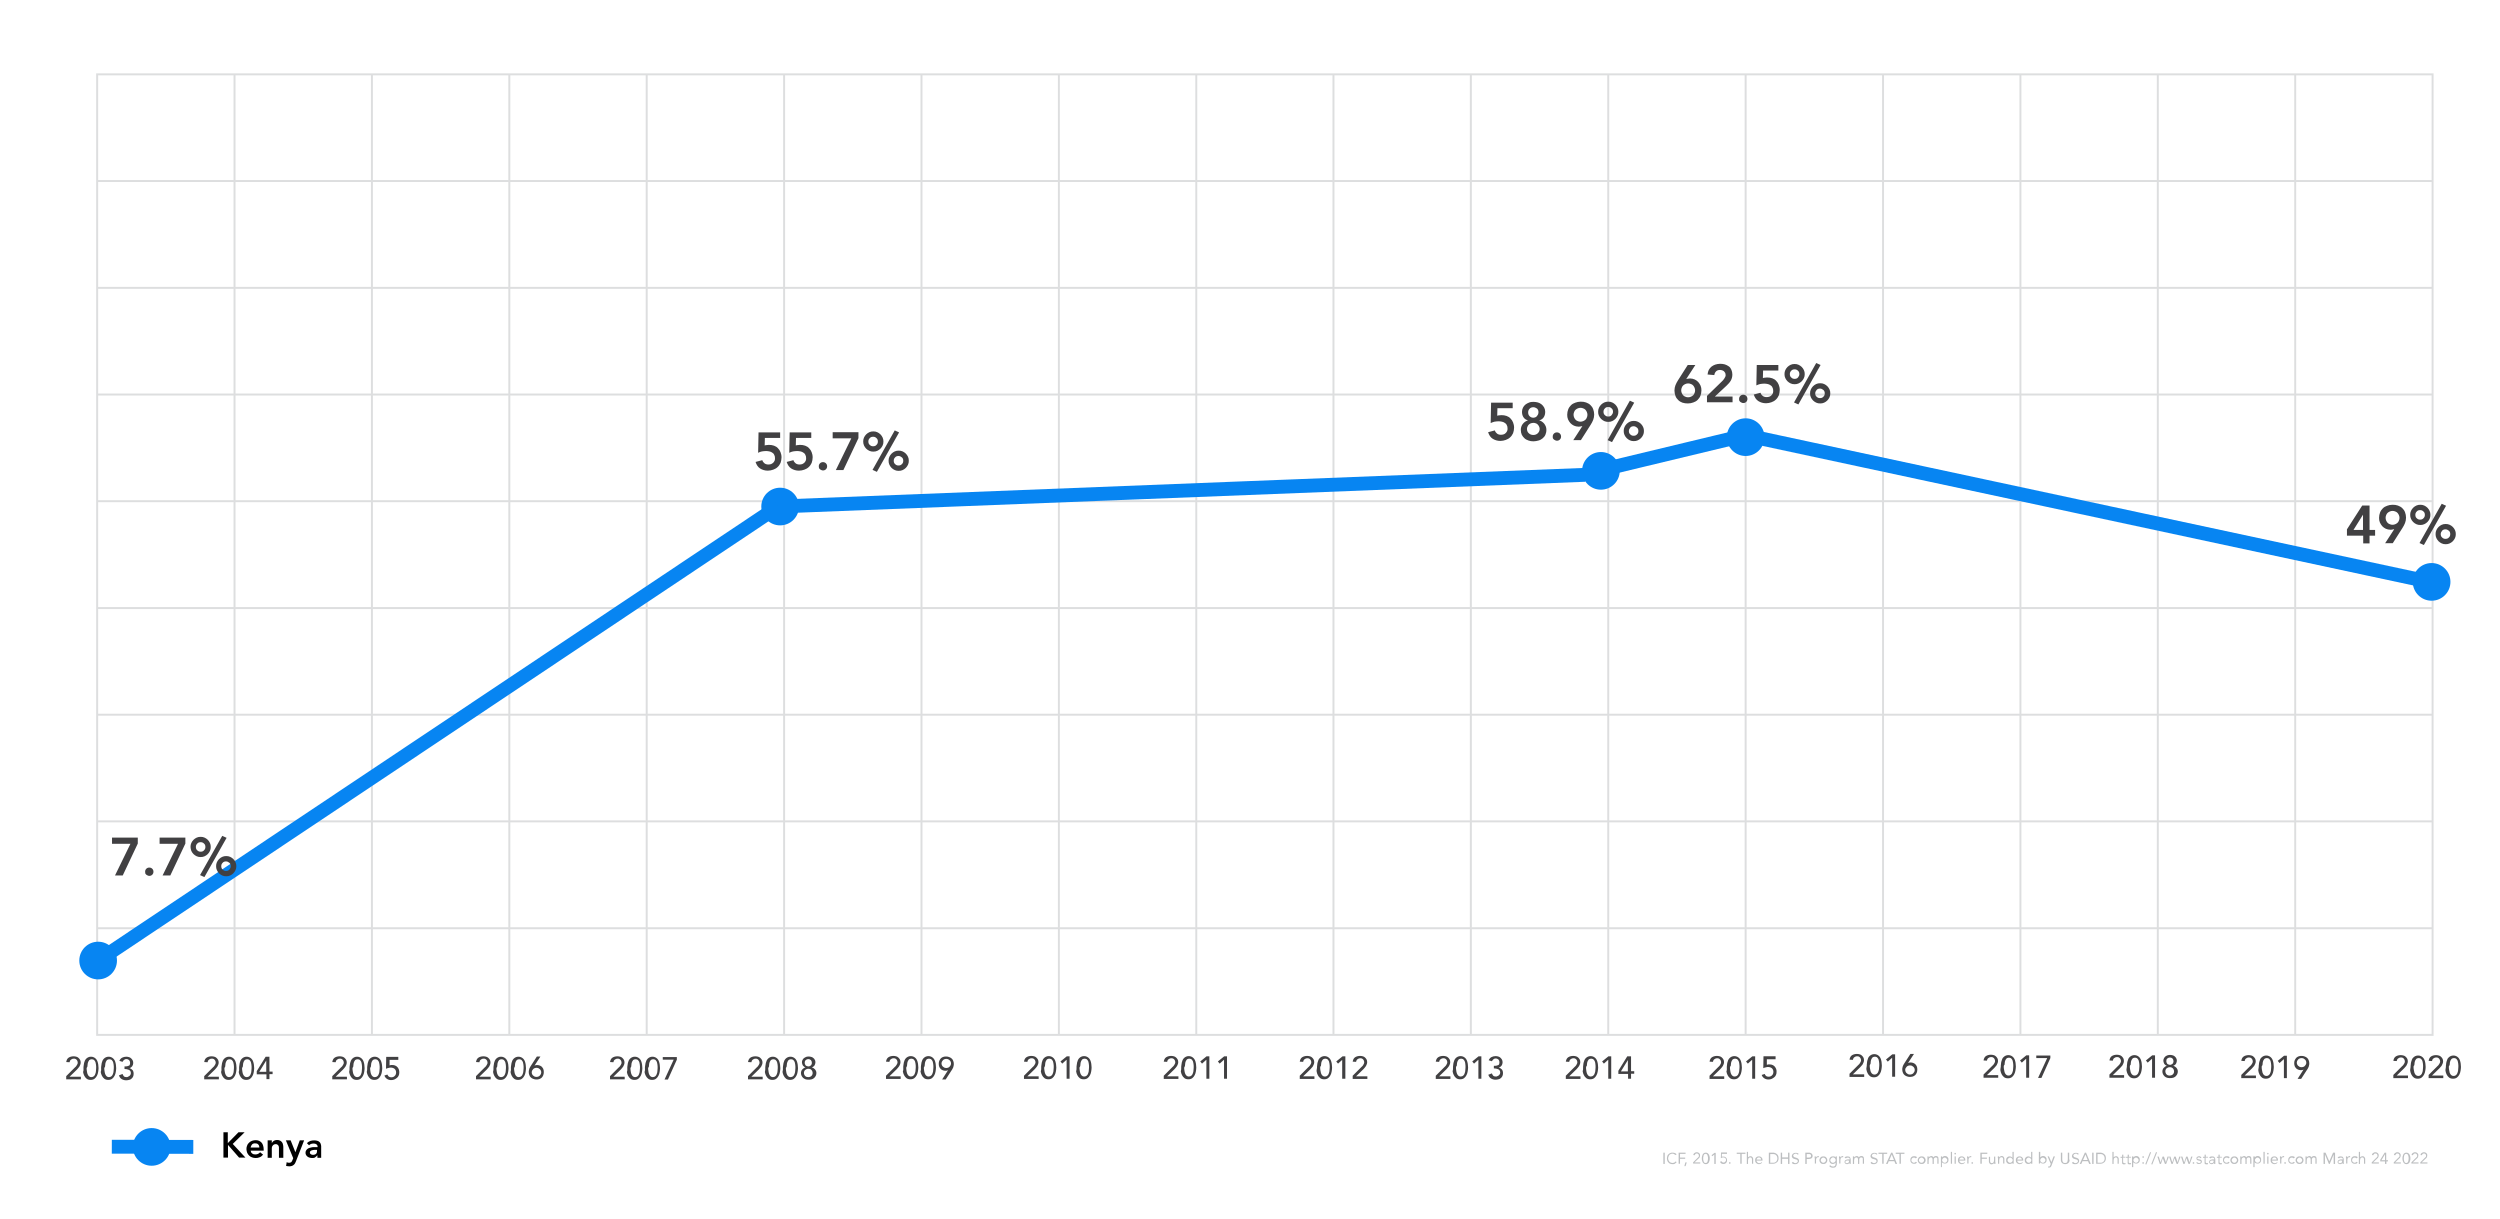 <!DOCTYPE svg PUBLIC "-//W3C//DTD SVG 1.1//EN" "http://www.w3.org/Graphics/SVG/1.1/DTD/svg11.dtd"><svg id="Layer_1" xmlns="http://www.w3.org/2000/svg" viewBox="0 0 1261 615"><style>.st0{opacity:.5}.st1{fill:none;stroke:#bcbec0;stroke-miterlimit:10}.st2{fill:#414042}.st3{fill:#0785f2}.st4{fill:none;stroke:#0785f2;stroke-width:7;stroke-miterlimit:10}.st5{fill:#bcbec0}</style><g class="st0"><path class="st1" d="M49 37.5h1178V522H49zM49 468.2h1178M49 414.3h1178M49 360.5h1178M49 306.7h1178M49 252.8h1178M49 199h1178M49 145.2h1178M49 91.3h1178M1157.7 37.5V522M1088.4 37.5V522M1019.1 37.5V522M949.8 37.5V522M880.5 37.5V522M811.2 37.5V522M741.9 37.5V522M672.6 37.5V522M603.4 37.5V522M534.1 37.5V522M464.8 37.5V522M395.5 37.5V522M326.2 37.5V522M256.9 37.5V522M187.6 37.5V522M118.3 37.5V522"/></g><path class="st2" d="M33.4 542.8l4.5-4.5c.2-.1.3-.3.5-.5.1-.2.3-.4.4-.6l.3-.6c.1-.2.1-.4.1-.7 0-.3-.1-.5-.2-.8-.1-.2-.2-.4-.4-.6-.2-.2-.4-.3-.6-.4-.2-.1-.5-.1-.8-.1-.6 0-1 .2-1.4.5-.4.3-.6.7-.7 1.3l-1.7-.1c.1-.5.2-.9.4-1.3s.5-.7.8-.9c.3-.2.7-.4 1.1-.5.4-.1.9-.2 1.4-.2s1 .1 1.4.2c.4.1.8.3 1.1.6.3.3.6.6.8 1 .2.4.3.8.3 1.4 0 .4-.1.7-.2 1-.1.3-.3.6-.4.9-.2.3-.4.6-.6.8-.2.3-.5.5-.7.8l-3.7 3.6h5.7v1.3h-7.4v-1.6zM42.1 538.8c0-.4 0-.8.1-1.3s.1-.9.2-1.3.3-.8.4-1.2c.2-.4.4-.7.7-1 .3-.3.6-.5 1-.7.4-.2.9-.3 1.4-.3.5 0 1 .1 1.4.3s.7.4 1 .7c.3.3.5.6.7 1s.3.8.4 1.2c.1.4.2.9.2 1.3s.1.9.1 1.3c0 .6-.1 1.2-.2 1.9s-.3 1.3-.6 1.9-.7 1.1-1.2 1.5c-.5.4-1.2.6-2 .6s-1.5-.2-2-.6c-.5-.4-.9-.9-1.2-1.5s-.5-1.2-.6-1.9c.3-.7.2-1.3.2-1.9zm1.6 0c0 .4 0 .8.1 1.3 0 .5.2 1 .3 1.5.2.5.4.9.7 1.2.3.3.7.5 1.3.5.5 0 1-.2 1.3-.5.3-.3.6-.7.7-1.2.2-.5.3-1 .3-1.5s.1-1 .1-1.3v-.9c0-.4-.1-.7-.1-1-.1-.3-.1-.7-.2-1-.1-.3-.2-.6-.4-.8-.2-.3-.4-.5-.6-.6-.3-.1-.6-.2-.9-.2-.4 0-.7.1-.9.2-.3.1-.5.3-.6.6-.2.2-.3.5-.4.8s-.2.6-.2 1-.1.7-.1 1-.4.6-.4.9zM51 538.8c0-.4 0-.8.1-1.3s.1-.9.2-1.3.3-.8.4-1.2c.2-.4.4-.7.7-1 .3-.3.6-.5 1-.7.4-.2.9-.3 1.4-.3.5 0 1 .1 1.4.3s.7.4 1 .7c.3.3.5.6.7 1s.3.8.4 1.2c.1.4.2.9.2 1.3s.1.9.1 1.3c0 .6-.1 1.2-.2 1.9s-.3 1.3-.6 1.9-.7 1.1-1.2 1.5c-.5.4-1.2.6-2 .6s-1.5-.2-2-.6c-.5-.4-.9-.9-1.2-1.5s-.5-1.2-.6-1.9c.3-.7.2-1.3.2-1.9zm1.6 0c0 .4 0 .8.1 1.3 0 .5.2 1 .3 1.5.2.5.4.9.7 1.2.3.3.7.5 1.3.5.5 0 1-.2 1.3-.5.3-.3.6-.7.7-1.2.2-.5.3-1 .3-1.5s.1-1 .1-1.3v-.9c0-.4-.1-.7-.1-1-.1-.3-.1-.7-.2-1-.1-.3-.2-.6-.4-.8-.2-.3-.4-.5-.6-.6-.3-.1-.6-.2-.9-.2-.4 0-.7.1-.9.2-.3.1-.5.3-.6.6-.2.2-.3.5-.4.8s-.2.6-.2 1-.1.7-.1 1-.4.6-.4.9zM61.8 541.7c.2.5.4.9.7 1.2.3.3.8.4 1.3.4.3 0 .6 0 .8-.2s.5-.2.7-.4c.2-.2.4-.4.5-.6.1-.2.2-.5.2-.8 0-.5-.1-.8-.3-1.1-.2-.3-.5-.5-.8-.6-.3-.1-.7-.2-1-.3-.4 0-.7-.1-1.1-.1v-1.3c.6 0 1.1 0 1.4-.1s.7-.2.9-.3.4-.3.4-.6c.1-.2.1-.5.1-.8 0-.6-.2-1.1-.5-1.4-.4-.3-.8-.5-1.4-.5-.4 0-.8.1-1.1.4-.3.2-.6.6-.8 1l-1.6-.5c.3-.7.8-1.3 1.4-1.6.6-.3 1.3-.5 2.1-.5.5 0 .9.1 1.3.2s.8.3 1.1.6.6.6.8 1c.2.4.3.8.3 1.4 0 .6-.2 1.1-.5 1.6-.4.5-.8.8-1.4 1 .4.1.7.2.9.4s.5.4.7.6.3.5.4.9c.1.3.1.6.1 1 0 .5-.1 1-.3 1.4-.2.4-.5.8-.8 1-.3.3-.7.5-1.2.6-.5.1-.9.2-1.4.2-.9 0-1.6-.2-2.3-.6-.7-.4-1.1-1-1.4-1.9l1.8-.7zM393.5 220.9h-7.7l-.1 3.8c.3-.1.6-.2 1-.2s.8-.1 1.1-.1c.9 0 1.8.1 2.6.4.8.3 1.5.7 2 1.3.6.6 1 1.2 1.3 2 .3.8.5 1.6.5 2.6s-.2 1.9-.5 2.8c-.4.8-.8 1.5-1.5 2.1-.6.6-1.4 1-2.2 1.3-.8.3-1.8.5-2.7.5-1.5 0-2.8-.4-3.9-1.1-1.1-.7-1.8-1.8-2.3-3.3l3.4-.9c.2.7.6 1.2 1.1 1.6.5.4 1.2.6 2 .6.5 0 .9-.1 1.3-.2.4-.2.8-.4 1.1-.7.3-.3.5-.6.7-1 .2-.4.2-.8.2-1.3 0-.7-.1-1.2-.4-1.7-.2-.5-.6-.9-1-1.1-.4-.3-.9-.5-1.4-.6-.5-.1-1.1-.2-1.7-.2-.7 0-1.4.1-2.1.2s-1.3.4-1.9.7l.2-10.3h10.9v2.8zM409.2 220.9h-7.7l-.1 3.8c.3-.1.6-.2 1-.2s.8-.1 1.1-.1c.9 0 1.8.1 2.6.4.8.3 1.5.7 2 1.3.6.6 1 1.2 1.3 2 .3.8.5 1.6.5 2.6s-.2 1.9-.5 2.8c-.4.8-.8 1.5-1.5 2.1-.6.6-1.4 1-2.2 1.3-.8.3-1.8.5-2.7.5-1.5 0-2.8-.4-3.9-1.1-1.1-.7-1.8-1.8-2.3-3.3l3.4-.9c.2.7.6 1.2 1.1 1.6.5.4 1.2.6 2 .6.5 0 .9-.1 1.3-.2.4-.2.8-.4 1.1-.7.3-.3.5-.6.7-1 .2-.4.2-.8.2-1.3 0-.7-.1-1.2-.4-1.7-.2-.5-.6-.9-1-1.1-.4-.3-.9-.5-1.4-.6-.5-.1-1.1-.2-1.7-.2-.7 0-1.4.1-2.1.2s-1.3.4-1.9.7l.2-10.3h10.9v2.8zM413 235.2c0-.6.2-1.1.6-1.5.4-.4.9-.6 1.5-.6s1.1.2 1.5.6c.4.4.6.9.6 1.5s-.2 1.1-.6 1.5c-.4.4-.9.6-1.5.6-.3 0-.6-.1-.8-.2-.3-.1-.5-.3-.7-.4-.2-.2-.4-.4-.5-.6 0-.3-.1-.6-.1-.9zM420 218h13v3l-7.6 16.1h-3.8l7.8-16H420V218zM435.4 222.7c0-.7.1-1.4.4-2 .3-.6.6-1.1 1.1-1.6.5-.5 1-.8 1.6-1.1.6-.3 1.3-.4 2-.4s1.4.1 2 .4c.6.3 1.1.6 1.6 1.1.5.5.8 1 1.1 1.6.3.6.4 1.3.4 2s-.1 1.4-.4 2c-.3.6-.6 1.1-1.1 1.6s-1 .8-1.6 1.1c-.6.3-1.3.4-2 .4s-1.4-.1-2-.4c-.6-.3-1.1-.6-1.6-1.1-.5-.5-.8-1-1.1-1.6-.3-.7-.4-1.3-.4-2zm7.4 0c0-.7-.2-1.3-.7-1.7-.5-.5-1-.7-1.7-.7s-1.3.2-1.7.7c-.5.5-.7 1-.7 1.7s.2 1.3.7 1.7c.5.5 1 .7 1.7.7s1.3-.2 1.7-.7c.5-.5.7-1 .7-1.7zm8.5-5.6l2.2 1-11.2 19.9-2.2-1 11.2-19.9zm-3.1 15.3c0-.7.1-1.4.4-2 .3-.6.6-1.1 1.1-1.6s1-.8 1.6-1.1c.6-.3 1.3-.4 2-.4s1.4.1 2 .4c.6.3 1.1.6 1.6 1.1s.8 1 1.1 1.6c.3.6.4 1.3.4 2s-.1 1.4-.4 2c-.3.6-.6 1.1-1.1 1.6s-1 .8-1.6 1.1-1.3.4-2 .4-1.4-.1-2-.4c-.6-.3-1.1-.6-1.6-1.1s-.8-1-1.1-1.6c-.3-.6-.4-1.3-.4-2zm7.4 0c0-.7-.2-1.3-.7-1.7s-1-.7-1.7-.7-1.3.2-1.7.7c-.5.5-.7 1-.7 1.7s.2 1.3.7 1.7c.5.5 1 .7 1.7.7s1.3-.2 1.7-.7c.5-.4.7-1 .7-1.7zM763 205.9h-7.7l-.1 3.8c.3-.1.6-.2 1-.2s.8-.1 1.1-.1c.9 0 1.8.1 2.6.4s1.5.7 2 1.3c.6.6 1 1.2 1.3 2 .3.8.5 1.6.5 2.6s-.2 1.9-.5 2.8c-.4.8-.8 1.5-1.5 2.1-.6.6-1.4 1-2.2 1.3-.8.3-1.8.5-2.7.5-1.5 0-2.8-.4-3.9-1.1-1.1-.7-1.8-1.8-2.3-3.3l3.4-.9c.2.7.6 1.2 1.1 1.6.5.4 1.2.6 2 .6.5 0 .9-.1 1.3-.2s.8-.4 1.1-.7.5-.6.7-1c.2-.4.2-.8.2-1.3 0-.7-.1-1.2-.4-1.7-.2-.5-.6-.9-1-1.1-.4-.3-.9-.5-1.4-.6-.5-.1-1.1-.2-1.7-.2-.7 0-1.4.1-2.1.2-.7.2-1.3.4-1.9.7l.2-10.3H763v2.8zM773.4 202.7c.8 0 1.6.1 2.3.3.7.2 1.3.5 1.9 1 .5.4.9.9 1.3 1.6.3.6.5 1.3.5 2.1 0 1-.2 1.9-.7 2.7-.5.8-1.2 1.3-2.2 1.6v.1c.5.1.9.3 1.3.6s.8.6 1.1 1c.3.4.6.9.8 1.4.2.5.3 1.1.3 1.7 0 1-.2 1.8-.5 2.5s-.8 1.3-1.4 1.8c-.6.5-1.3.9-2.1 1.1s-1.6.4-2.5.4c-.9 0-1.7-.1-2.5-.4s-1.5-.6-2-1.1c-.6-.5-1-1.1-1.4-1.8-.3-.7-.5-1.5-.5-2.5 0-.6.1-1.2.3-1.7.2-.5.4-1 .8-1.4.3-.4.7-.7 1.1-1 .4-.3.9-.5 1.3-.6v-.1c-1-.3-1.7-.8-2.2-1.6-.5-.8-.7-1.7-.7-2.7 0-.8.2-1.5.5-2.1s.7-1.1 1.3-1.6c.5-.4 1.2-.7 1.9-1 .4-.2 1.1-.3 2-.3zm0 10.6c-.4 0-.8.1-1.2.2-.4.1-.7.4-1 .6s-.5.6-.7 1c-.2.4-.3.8-.3 1.2 0 .9.3 1.7.9 2.2.6.6 1.4.9 2.3.9.9 0 1.7-.3 2.3-.9.6-.6.9-1.3.9-2.2 0-.4-.1-.8-.3-1.2-.2-.4-.4-.7-.7-1s-.6-.5-1-.6c-.4-.2-.8-.2-1.2-.2zm0-7.9c-.8 0-1.5.3-1.9.8-.5.5-.7 1.1-.7 1.8 0 .8.2 1.4.7 1.9.5.5 1.1.8 1.9.8.4 0 .7-.1 1-.2.3-.1.6-.3.8-.6s.4-.5.6-.9c.1-.3.2-.7.2-1.1 0-.7-.2-1.3-.7-1.8-.6-.4-1.2-.7-1.9-.7zM783.2 220.2c0-.6.2-1.1.6-1.5.4-.4.9-.6 1.5-.6s1.1.2 1.5.6c.4.4.6.9.6 1.5s-.2 1.1-.6 1.5-.9.6-1.5.6c-.3 0-.6-.1-.8-.2-.3-.1-.5-.3-.7-.4-.2-.2-.4-.4-.5-.6-.1-.3-.1-.6-.1-.9zM793.5 222.1l4.6-7.1-.1-.1c-.2.1-.5.2-.8.2-.3.1-.7.1-1 .1-.8 0-1.6-.2-2.3-.5-.7-.3-1.3-.8-1.8-1.3-.5-.6-.9-1.2-1.2-1.9-.3-.7-.4-1.5-.4-2.3 0-1 .2-1.9.5-2.7.3-.8.8-1.5 1.4-2.1.6-.6 1.3-1 2.2-1.3.8-.3 1.7-.5 2.7-.5 1 0 1.9.1 2.7.4.8.3 1.6.7 2.2 1.3.6.6 1.1 1.2 1.4 2.1.3.8.5 1.7.5 2.7 0 1-.2 1.9-.5 2.7-.3.8-.8 1.7-1.3 2.5l-4.9 7.7h-3.9zm7.2-12.9c0-.5-.1-.9-.3-1.4-.2-.4-.4-.8-.7-1.1-.3-.3-.7-.6-1.1-.7-.4-.2-.9-.3-1.4-.3s-.9.1-1.4.3c-.4.2-.8.4-1.1.7-.3.3-.6.7-.7 1.1-.2.4-.3.9-.3 1.4 0 .5.1.9.3 1.4.2.4.4.8.7 1.1.3.3.7.6 1.1.7.4.2.9.3 1.4.3s.9-.1 1.4-.3c.4-.2.8-.4 1.1-.7.3-.3.6-.7.7-1.1.2-.4.3-.9.3-1.4zM806.1 207.7c0-.7.1-1.4.4-2s.6-1.1 1.1-1.6c.5-.5 1-.8 1.6-1.1.6-.3 1.3-.4 2-.4s1.4.1 2 .4c.6.3 1.1.6 1.6 1.1.5.5.8 1 1.1 1.6.3.6.4 1.3.4 2s-.1 1.4-.4 2c-.3.6-.6 1.1-1.1 1.6s-1 .8-1.6 1.1c-.6.3-1.3.4-2 .4s-1.4-.1-2-.4c-.6-.3-1.1-.6-1.6-1.1s-.8-1-1.1-1.6-.4-1.3-.4-2zm7.5 0c0-.7-.2-1.3-.7-1.7-.5-.5-1-.7-1.7-.7s-1.3.2-1.7.7c-.5.5-.7 1-.7 1.7s.2 1.3.7 1.7c.5.5 1 .7 1.7.7s1.3-.2 1.7-.7c.4-.5.7-1 .7-1.7zm8.5-5.6l2.2 1-11.2 19.9-2.2-1 11.2-19.9zm-3.1 15.3c0-.7.1-1.4.4-2s.6-1.1 1.1-1.6 1-.8 1.6-1.1c.6-.3 1.3-.4 2-.4s1.4.1 2 .4c.6.3 1.1.6 1.6 1.1s.8 1 1.1 1.6.4 1.3.4 2-.1 1.4-.4 2c-.3.6-.6 1.1-1.1 1.6s-1 .8-1.6 1.1-1.3.4-2 .4-1.4-.1-2-.4c-.6-.3-1.1-.6-1.6-1.1s-.8-1-1.1-1.6c-.3-.6-.4-1.3-.4-2zm7.4 0c0-.7-.2-1.3-.7-1.7s-1-.7-1.7-.7-1.3.2-1.7.7-.7 1-.7 1.7.2 1.3.7 1.7c.5.5 1 .7 1.7.7s1.3-.2 1.7-.7c.5-.4.7-1 .7-1.7zM855.2 184l-4.6 7.1.1.1c.2-.1.5-.2.8-.2s.7-.1 1-.1c.8 0 1.6.2 2.3.5.7.3 1.3.8 1.8 1.3.5.6.9 1.2 1.2 1.9.3.7.4 1.5.4 2.3 0 1-.2 1.9-.5 2.7-.3.8-.8 1.5-1.4 2.1-.6.6-1.3 1-2.2 1.3-.8.3-1.7.5-2.7.5-1 0-1.9-.1-2.8-.4-.8-.3-1.5-.7-2.1-1.3-.6-.6-1.1-1.2-1.4-2.1s-.5-1.7-.5-2.7c0-1 .2-1.9.5-2.7.3-.8.8-1.7 1.3-2.5l4.9-7.7h3.9zm-7.2 12.9c0 .5.1.9.3 1.4.2.4.4.8.7 1.1.3.3.7.6 1.1.7.4.2.9.3 1.4.3.5 0 .9-.1 1.4-.3.4-.2.8-.4 1.1-.7.3-.3.6-.7.7-1.1.2-.4.3-.9.3-1.4 0-.5-.1-.9-.3-1.4-.2-.4-.4-.8-.7-1.1-.3-.3-.7-.6-1.1-.7-.4-.2-.9-.3-1.4-.3-.5 0-.9.1-1.4.3-.4.2-.8.4-1.1.7-.3.3-.6.7-.7 1.1-.2.4-.3.9-.3 1.4zM861 199.7l7.4-7.2.7-.7c.2-.2.4-.5.6-.8.2-.3.3-.6.5-.9s.2-.6.2-.9c0-.4-.1-.7-.2-1.1-.2-.3-.4-.6-.6-.8-.3-.2-.5-.4-.9-.5-.3-.1-.7-.2-1.1-.2-.8 0-1.5.2-2 .7-.5.5-.8 1.1-.9 1.9l-3.4-.3c.1-.9.3-1.7.6-2.3.4-.7.8-1.2 1.4-1.7.6-.4 1.2-.8 1.9-1s1.5-.4 2.4-.4 1.7.1 2.4.3c.7.2 1.4.6 2 1 .6.4 1 1 1.3 1.7.3.7.5 1.5.5 2.4 0 1.2-.3 2.2-.8 3.1-.5.9-1.3 1.7-2.1 2.5L865 200h8.9v2.9H861v-3.2zM877.2 201.2c0-.6.2-1.1.6-1.5.4-.4.9-.6 1.5-.6s1.1.2 1.5.6c.4.4.6.9.6 1.5s-.2 1.1-.6 1.5-.9.6-1.5.6c-.3 0-.6-.1-.8-.2-.3-.1-.5-.3-.7-.4-.2-.2-.4-.4-.5-.6-.1-.3-.1-.6-.1-.9zM897 186.9h-7.7l-.1 3.8c.3-.1.6-.2 1-.2s.8-.1 1.1-.1c.9 0 1.8.1 2.6.4s1.5.7 2 1.3c.6.6 1 1.2 1.3 2 .3.8.5 1.6.5 2.6s-.2 1.9-.5 2.8c-.4.8-.8 1.5-1.5 2.1-.6.6-1.4 1-2.2 1.3-.8.3-1.8.5-2.7.5-1.5 0-2.8-.4-3.9-1.1-1.1-.7-1.8-1.8-2.3-3.3l3.4-.9c.2.7.6 1.2 1.1 1.6.5.4 1.2.6 2 .6.5 0 .9-.1 1.3-.2s.8-.4 1.1-.7.5-.6.7-1c.2-.4.2-.8.2-1.3 0-.7-.1-1.2-.4-1.7-.2-.5-.6-.9-1-1.1-.4-.3-.9-.5-1.4-.6-.5-.1-1.1-.2-1.7-.2-.7 0-1.4.1-2.1.2-.7.2-1.3.4-1.9.7l.2-10.3H897v2.8zM900.1 188.7c0-.7.1-1.4.4-2s.6-1.1 1.1-1.6c.5-.5 1-.8 1.6-1.1.6-.3 1.3-.4 2-.4s1.4.1 2 .4c.6.3 1.1.6 1.6 1.1.5.5.8 1 1.1 1.6.3.6.4 1.3.4 2s-.1 1.4-.4 2c-.3.6-.6 1.1-1.1 1.6s-1 .8-1.6 1.1c-.6.3-1.3.4-2 .4s-1.4-.1-2-.4c-.6-.3-1.1-.6-1.6-1.1s-.8-1-1.1-1.6-.4-1.3-.4-2zm7.5 0c0-.7-.2-1.3-.7-1.7-.5-.5-1-.7-1.7-.7s-1.3.2-1.7.7c-.5.5-.7 1-.7 1.7s.2 1.3.7 1.7c.5.5 1 .7 1.7.7s1.3-.2 1.7-.7c.4-.5.7-1 .7-1.7zm8.5-5.6l2.2 1-11.2 19.9-2.2-1 11.2-19.9zm-3.1 15.3c0-.7.1-1.4.4-2s.6-1.1 1.1-1.6 1-.8 1.6-1.1c.6-.3 1.3-.4 2-.4s1.4.1 2 .4c.6.3 1.1.6 1.6 1.1s.8 1 1.1 1.6.4 1.3.4 2-.1 1.4-.4 2c-.3.6-.6 1.1-1.1 1.6s-1 .8-1.6 1.1-1.3.4-2 .4-1.4-.1-2-.4c-.6-.3-1.1-.6-1.6-1.1s-.8-1-1.1-1.6c-.3-.6-.4-1.3-.4-2zm7.4 0c0-.7-.2-1.3-.7-1.7s-1-.7-1.7-.7-1.3.2-1.7.7-.7 1-.7 1.7.2 1.3.7 1.7c.5.5 1 .7 1.7.7s1.3-.2 1.7-.7c.5-.4.7-1 .7-1.7zM1191.9 270.2h-8.1V267l7.7-12h3.7v12.3h2.8v2.9h-2.8v3.9h-3.2v-3.9zm0-10.6l-4.8 7.7h4.8v-7.7zM1203 274.1l4.6-7.1-.1-.1c-.2.1-.5.2-.8.2-.3.1-.7.1-1 .1-.8 0-1.6-.2-2.3-.5-.7-.3-1.3-.8-1.8-1.3-.5-.6-.9-1.2-1.2-1.9-.3-.7-.4-1.5-.4-2.3 0-1 .2-1.9.5-2.7.3-.8.8-1.5 1.4-2.1.6-.6 1.3-1 2.2-1.3.8-.3 1.7-.5 2.7-.5 1 0 1.9.1 2.7.4.8.3 1.6.7 2.2 1.3.6.6 1.1 1.2 1.4 2.1.3.8.5 1.7.5 2.7 0 1-.2 1.9-.5 2.7-.3.8-.8 1.7-1.3 2.5l-4.9 7.7h-3.9zm7.3-12.9c0-.5-.1-.9-.3-1.4-.2-.4-.4-.8-.7-1.1-.3-.3-.7-.6-1.1-.7-.4-.2-.9-.3-1.4-.3s-.9.1-1.4.3c-.4.2-.8.4-1.1.7-.3.3-.6.7-.7 1.1-.2.4-.3.9-.3 1.4 0 .5.1.9.3 1.4.2.4.4.8.7 1.1.3.3.7.6 1.1.7.4.2.9.3 1.4.3s.9-.1 1.4-.3c.4-.2.8-.4 1.1-.7.3-.3.6-.7.7-1.1.2-.4.3-.9.3-1.4zM1215.7 259.7c0-.7.1-1.4.4-2s.6-1.1 1.1-1.6c.5-.5 1-.8 1.6-1.1.6-.3 1.3-.4 2-.4s1.4.1 2 .4c.6.3 1.1.6 1.6 1.1.5.5.8 1 1.1 1.6.3.6.4 1.3.4 2s-.1 1.4-.4 2c-.3.6-.6 1.1-1.1 1.6s-1 .8-1.6 1.1c-.6.3-1.3.4-2 .4s-1.4-.1-2-.4c-.6-.3-1.1-.6-1.6-1.1s-.8-1-1.1-1.6-.4-1.3-.4-2zm7.4 0c0-.7-.2-1.3-.7-1.7-.5-.5-1-.7-1.7-.7s-1.3.2-1.7.7c-.5.5-.7 1-.7 1.7s.2 1.3.7 1.7c.5.5 1 .7 1.7.7s1.3-.2 1.7-.7c.5-.5.7-1 .7-1.7zm8.5-5.6l2.2 1-11.2 19.8-2.2-1 11.2-19.8zm-3.1 15.3c0-.7.1-1.4.4-2s.6-1.1 1.1-1.6 1-.8 1.6-1.1c.6-.3 1.3-.4 2-.4s1.4.1 2 .4c.6.3 1.1.6 1.6 1.1s.8 1 1.1 1.6.4 1.3.4 2-.1 1.4-.4 2c-.3.6-.6 1.1-1.1 1.6s-1 .8-1.6 1.1-1.3.4-2 .4-1.4-.1-2-.4c-.6-.3-1.1-.6-1.6-1.1s-.8-1-1.1-1.6c-.3-.6-.4-1.3-.4-2zm7.4 0c0-.7-.2-1.3-.7-1.7s-1-.7-1.7-.7-1.3.2-1.7.7-.7 1-.7 1.7.2 1.3.7 1.7c.5.5 1 .7 1.7.7s1.3-.2 1.7-.7c.5-.4.7-1 .7-1.7zM103 542.8l4.5-4.5c.2-.1.3-.3.5-.5.1-.2.3-.4.4-.6l.3-.6c.1-.2.1-.4.1-.7 0-.3-.1-.5-.2-.8-.1-.2-.2-.4-.4-.6-.2-.2-.4-.3-.6-.4-.2-.1-.5-.1-.8-.1-.6 0-1 .2-1.4.5-.4.3-.6.7-.7 1.3l-1.7-.1c.1-.5.2-.9.4-1.3s.5-.7.8-.9c.3-.2.7-.4 1.1-.5.4-.1.9-.2 1.4-.2s1 .1 1.4.2c.4.1.8.3 1.1.6.3.3.6.6.8 1 .2.4.3.8.3 1.4 0 .4-.1.7-.2 1-.1.3-.3.6-.4.9-.2.3-.4.6-.6.8-.2.3-.5.5-.7.8l-3.7 3.6h5.7v1.3H103v-1.6zM111.7 538.8c0-.4 0-.8.1-1.3s.1-.9.2-1.3.3-.8.4-1.2c.2-.4.4-.7.7-1 .3-.3.6-.5 1-.7.4-.2.9-.3 1.4-.3.5 0 1 .1 1.4.3s.7.4 1 .7c.3.3.5.6.7 1s.3.8.4 1.2c.1.4.2.9.2 1.3s.1.9.1 1.3c0 .6-.1 1.2-.2 1.9s-.3 1.3-.6 1.9-.7 1.1-1.2 1.5c-.5.4-1.2.6-2 .6s-1.5-.2-2-.6c-.5-.4-.9-.9-1.2-1.5s-.5-1.2-.6-1.9c.3-.7.2-1.3.2-1.9zm1.5 0c0 .4 0 .8.1 1.3 0 .5.2 1 .3 1.5.2.5.4.9.7 1.2.3.3.7.5 1.3.5.5 0 1-.2 1.3-.5.3-.3.6-.7.7-1.2.2-.5.3-1 .3-1.5s.1-1 .1-1.3v-.9c0-.4-.1-.7-.1-1-.1-.3-.1-.7-.2-1-.1-.3-.2-.6-.4-.8-.2-.3-.4-.5-.6-.6-.3-.1-.6-.2-.9-.2-.4 0-.7.1-.9.2-.3.1-.5.3-.6.6-.2.2-.3.5-.4.8s-.2.6-.2 1-.1.7-.1 1-.4.6-.4.9zM120.6 538.8c0-.4 0-.8.1-1.3s.1-.9.2-1.3.3-.8.4-1.2c.2-.4.4-.7.7-1 .3-.3.6-.5 1-.7.4-.2.9-.3 1.4-.3.5 0 1 .1 1.4.3s.7.4 1 .7c.3.3.5.6.7 1s.3.8.4 1.2c.1.4.2.9.2 1.3s.1.9.1 1.3c0 .6-.1 1.2-.2 1.9s-.3 1.3-.6 1.9-.7 1.1-1.2 1.5c-.5.4-1.2.6-2 .6s-1.5-.2-2-.6c-.5-.4-.9-.9-1.2-1.5s-.5-1.2-.6-1.9c.3-.7.2-1.3.2-1.9zm1.5 0c0 .4 0 .8.1 1.3 0 .5.2 1 .3 1.5.2.5.4.9.7 1.2.3.3.7.5 1.3.5.5 0 1-.2 1.3-.5.3-.3.6-.7.7-1.2.2-.5.3-1 .3-1.5s.1-1 .1-1.3v-.9c0-.4-.1-.7-.1-1-.1-.3-.1-.7-.2-1-.1-.3-.2-.6-.4-.8-.2-.3-.4-.5-.6-.6-.3-.1-.6-.2-.9-.2-.4 0-.7.1-.9.2-.3.1-.5.3-.6.6-.2.2-.3.5-.4.8s-.2.6-.2 1-.1.7-.1 1-.4.6-.4.9zM134.3 541.9h-4.8v-1.6l4.5-7.3h1.9v7.5h1.6v1.3h-1.6v2.5h-1.5v-2.4zm0-7l-3.5 5.7h3.5v-5.7zM167.6 542.8l4.5-4.5c.2-.1.3-.3.5-.5.1-.2.3-.4.4-.6l.3-.6c.1-.2.1-.4.1-.7 0-.3-.1-.5-.2-.8-.1-.2-.2-.4-.4-.6-.2-.2-.4-.3-.6-.4-.2-.1-.5-.1-.8-.1-.6 0-1 .2-1.4.5-.4.3-.6.7-.7 1.3l-1.7-.1c.1-.5.2-.9.4-1.3s.5-.7.8-.9c.3-.2.7-.4 1.1-.5.4-.1.9-.2 1.4-.2s1 .1 1.4.2c.4.1.8.3 1.1.6.3.3.6.6.8 1 .2.4.3.8.3 1.4 0 .4-.1.7-.2 1-.1.3-.3.6-.4.9-.2.3-.4.6-.6.8-.2.3-.5.5-.7.8l-3.7 3.6h5.7v1.3h-7.4v-1.6zM176.3 538.8c0-.4 0-.8.1-1.3s.1-.9.2-1.3.3-.8.4-1.2c.2-.4.4-.7.7-1 .3-.3.6-.5 1-.7.4-.2.9-.3 1.4-.3.5 0 1 .1 1.4.3s.7.4 1 .7c.3.3.5.6.7 1s.3.8.4 1.2c.1.4.2.9.2 1.3s.1.9.1 1.3c0 .6-.1 1.2-.2 1.9s-.3 1.3-.6 1.9-.7 1.1-1.2 1.5c-.5.4-1.2.6-2 .6s-1.5-.2-2-.6c-.5-.4-.9-.9-1.2-1.5s-.5-1.2-.6-1.9c.2-.7.2-1.3.2-1.9zm1.5 0c0 .4 0 .8.1 1.3 0 .5.2 1 .3 1.5.2.5.4.9.7 1.2.3.3.7.5 1.3.5.5 0 1-.2 1.3-.5.3-.3.6-.7.7-1.2.2-.5.3-1 .3-1.5s.1-1 .1-1.3v-.9c0-.4-.1-.7-.1-1-.1-.3-.1-.7-.2-1-.1-.3-.2-.6-.4-.8-.2-.3-.4-.5-.6-.6-.3-.1-.6-.2-.9-.2-.4 0-.7.1-.9.2-.3.1-.5.3-.6.6-.2.2-.3.5-.4.8s-.2.6-.2 1-.1.7-.1 1-.4.6-.4.9zM185.2 538.8c0-.4 0-.8.1-1.3s.1-.9.2-1.3.3-.8.4-1.2c.2-.4.4-.7.7-1 .3-.3.6-.5 1-.7.4-.2.9-.3 1.4-.3.5 0 1 .1 1.4.3s.7.4 1 .7c.3.3.5.6.7 1s.3.8.4 1.2c.1.4.2.9.2 1.3s.1.9.1 1.3c0 .6-.1 1.2-.2 1.9s-.3 1.3-.6 1.9-.7 1.1-1.2 1.5c-.5.4-1.2.6-2 .6s-1.5-.2-2-.6c-.5-.4-.9-.9-1.2-1.5s-.5-1.2-.6-1.9c.2-.7.2-1.3.2-1.9zm1.5 0c0 .4 0 .8.1 1.3 0 .5.2 1 .3 1.5.2.5.4.9.7 1.2.3.3.7.5 1.3.5.5 0 1-.2 1.3-.5.3-.3.6-.7.7-1.2.2-.5.3-1 .3-1.5s.1-1 .1-1.3v-.9c0-.4-.1-.7-.1-1-.1-.3-.1-.7-.2-1-.1-.3-.2-.6-.4-.8-.2-.3-.4-.5-.6-.6-.3-.1-.6-.2-.9-.2-.4 0-.7.1-.9.2-.3.1-.5.3-.6.6-.2.2-.3.5-.4.8s-.2.6-.2 1-.1.7-.1 1-.4.6-.4.9zM201.1 534.6h-4.6v2.8c.1 0 .2-.1.3-.1.1 0 .3-.1.4-.1h.8c.5 0 1 .1 1.4.3.4.2.8.4 1.1.8.3.3.5.7.7 1.2.2.5.2 1 .2 1.5 0 .6-.1 1.1-.3 1.5-.2.5-.5.9-.9 1.2-.4.3-.8.6-1.3.8s-1 .3-1.6.3c-.8 0-1.5-.2-2.1-.6-.6-.4-1.1-1-1.3-1.7l1.5-.5c.2.5.5.9.8 1.1.3.2.8.3 1.3.3.3 0 .6-.1.9-.2.3-.1.5-.3.7-.5.2-.2.4-.4.5-.7s.2-.6.2-1c0-.8-.3-1.5-.8-1.9-.5-.4-1.2-.6-2-.6-.3 0-.7.1-1.1.2-.4.1-.9.2-1.2.4l.1-6h6.1v1.5zM240.1 542.8l4.5-4.5c.2-.1.3-.3.5-.5.1-.2.3-.4.4-.6l.3-.6c.1-.2.1-.4.1-.7 0-.3-.1-.5-.2-.8-.1-.2-.2-.4-.4-.6-.2-.2-.4-.3-.6-.4-.2-.1-.5-.1-.8-.1-.6 0-1 .2-1.4.5-.4.3-.6.7-.7 1.3l-1.7-.1c.1-.5.2-.9.4-1.3s.5-.7.8-.9c.3-.2.7-.4 1.1-.5.4-.1.9-.2 1.4-.2s1 .1 1.4.2c.4.1.8.3 1.1.6.3.3.6.6.8 1 .2.4.3.8.3 1.4 0 .4-.1.7-.2 1-.1.3-.3.6-.4.9-.2.3-.4.6-.6.8-.2.3-.5.5-.7.8l-3.7 3.6h5.7v1.3h-7.4v-1.6zM248.9 538.8c0-.4 0-.8.1-1.3s.1-.9.2-1.3.3-.8.4-1.2c.2-.4.4-.7.7-1 .3-.3.6-.5 1-.7.4-.2.9-.3 1.4-.3.5 0 1 .1 1.4.3s.7.4 1 .7c.3.3.5.6.7 1s.3.8.4 1.2c.1.4.2.9.2 1.3s.1.9.1 1.3c0 .6-.1 1.2-.2 1.9s-.3 1.3-.6 1.9-.7 1.1-1.2 1.5c-.5.4-1.2.6-2 .6s-1.5-.2-2-.6c-.5-.4-.9-.9-1.2-1.5s-.5-1.2-.6-1.9c.2-.7.2-1.3.2-1.9zm1.5 0c0 .4 0 .8.1 1.3 0 .5.2 1 .3 1.5.2.5.4.9.7 1.2.3.3.7.5 1.3.5.5 0 1-.2 1.3-.5.3-.3.6-.7.7-1.2.2-.5.3-1 .3-1.5s.1-1 .1-1.3v-.9c0-.4-.1-.7-.1-1-.1-.3-.1-.7-.2-1-.1-.3-.2-.6-.4-.8-.2-.3-.4-.5-.6-.6-.3-.1-.6-.2-.9-.2-.4 0-.7.1-.9.2-.3.1-.5.3-.6.6-.2.2-.3.5-.4.8s-.2.6-.2 1-.1.7-.1 1-.4.6-.4.9zM257.7 538.8c0-.4 0-.8.1-1.3s.1-.9.2-1.3.3-.8.4-1.2c.2-.4.4-.7.7-1 .3-.3.6-.5 1-.7.4-.2.9-.3 1.4-.3.5 0 1 .1 1.4.3s.7.4 1 .7c.3.3.5.6.7 1s.3.8.4 1.2c.1.4.2.9.2 1.3s.1.9.1 1.3c0 .6-.1 1.2-.2 1.9s-.3 1.3-.6 1.9-.7 1.1-1.2 1.5c-.5.4-1.2.6-2 .6s-1.5-.2-2-.6c-.5-.4-.9-.9-1.2-1.5s-.5-1.2-.6-1.9c.3-.7.2-1.3.2-1.9zm1.6 0c0 .4 0 .8.1 1.3 0 .5.2 1 .3 1.5.2.5.4.9.7 1.2.3.3.7.5 1.3.5.5 0 1-.2 1.3-.5.3-.3.6-.7.7-1.2.2-.5.3-1 .3-1.5s.1-1 .1-1.3v-.9c0-.4-.1-.7-.1-1-.1-.3-.1-.7-.2-1-.1-.3-.2-.6-.4-.8-.2-.3-.4-.5-.6-.6-.3-.1-.6-.2-.9-.2-.4 0-.7.1-.9.2-.3.1-.5.3-.6.6-.2.2-.3.5-.4.8s-.2.6-.2 1-.1.7-.1 1-.4.6-.4.9zM269.6 537.5c.4-.2.8-.3 1.3-.3.4 0 .8.1 1.2.2s.8.4 1.1.6c.3.3.6.7.8 1.1.2.5.3 1 .3 1.6 0 .6-.1 1.2-.3 1.7s-.5.9-.8 1.2c-.4.3-.8.6-1.2.7-.5.2-1 .2-1.5.2s-1-.1-1.5-.3c-.5-.2-.9-.4-1.2-.7-.4-.3-.6-.7-.8-1.2s-.3-.9-.3-1.5c0-.4 0-.7.1-1 .1-.3.1-.6.2-.8.1-.3.2-.5.4-.8s.3-.5.5-.8l2.9-4.5h1.8l-3 4.6zm-1.4 3.4c0 .3.1.7.2.9.1.3.3.5.5.7s.5.4.7.5c.3.1.6.2 1 .2s.7-.1 1-.2c.3-.1.5-.3.7-.5s.4-.5.5-.7c.1-.3.2-.6.2-.9s-.1-.7-.2-.9c-.1-.3-.3-.5-.5-.7s-.5-.4-.7-.5c-.3-.1-.6-.2-1-.2s-.7.1-1 .2c-.3.1-.5.3-.7.5s-.4.5-.5.7c-.1.3-.2.6-.2.9zM307.7 542.8l4.5-4.5c.2-.1.3-.3.5-.5.1-.2.3-.4.4-.6l.3-.6c.1-.2.1-.4.1-.7 0-.3-.1-.5-.2-.8-.1-.2-.2-.4-.4-.6-.2-.2-.4-.3-.6-.4-.2-.1-.5-.1-.8-.1-.6 0-1 .2-1.4.5-.4.3-.6.7-.7 1.3l-1.7-.1c.1-.5.2-.9.4-1.3s.5-.7.8-.9c.3-.2.7-.4 1.1-.5.4-.1.9-.2 1.4-.2s1 .1 1.4.2c.4.1.8.3 1.1.6.3.3.6.6.8 1 .2.4.3.8.3 1.4 0 .4-.1.7-.2 1-.1.3-.3.6-.4.9-.2.3-.4.6-.6.8-.2.3-.5.5-.7.8l-3.7 3.6h5.7v1.3h-7.4v-1.6zM316.4 538.8c0-.4 0-.8.1-1.3s.1-.9.2-1.3.3-.8.4-1.2c.2-.4.4-.7.7-1 .3-.3.6-.5 1-.7.4-.2.9-.3 1.4-.3.5 0 1 .1 1.4.3s.7.4 1 .7c.3.3.5.6.7 1s.3.8.4 1.2c.1.4.2.9.2 1.3s.1.9.1 1.3c0 .6-.1 1.2-.2 1.9s-.3 1.3-.6 1.9-.7 1.1-1.2 1.5c-.5.4-1.2.6-2 .6s-1.5-.2-2-.6c-.5-.4-.9-.9-1.2-1.5s-.5-1.2-.6-1.9c.3-.7.2-1.3.2-1.9zm1.6 0c0 .4 0 .8.1 1.3 0 .5.2 1 .3 1.5.2.5.4.9.7 1.2.3.3.7.5 1.3.5.5 0 1-.2 1.3-.5.3-.3.6-.7.7-1.2.2-.5.3-1 .3-1.5s.1-1 .1-1.3v-.9c0-.4-.1-.7-.1-1-.1-.3-.1-.7-.2-1-.1-.3-.2-.6-.4-.8-.2-.3-.4-.5-.6-.6-.3-.1-.6-.2-.9-.2-.4 0-.7.1-.9.2-.3.1-.5.3-.6.6-.2.2-.3.5-.4.8s-.2.6-.2 1-.1.7-.1 1-.4.6-.4.9zM325.3 538.8c0-.4 0-.8.1-1.3s.1-.9.2-1.3.3-.8.4-1.2c.2-.4.4-.7.7-1 .3-.3.6-.5 1-.7.4-.2.9-.3 1.4-.3.5 0 1 .1 1.4.3s.7.4 1 .7c.3.3.5.6.7 1s.3.8.4 1.2c.1.4.2.9.2 1.3s.1.9.1 1.3c0 .6-.1 1.2-.2 1.9s-.3 1.3-.6 1.9-.7 1.1-1.2 1.5c-.5.4-1.2.6-2 .6s-1.5-.2-2-.6c-.5-.4-.9-.9-1.2-1.5s-.5-1.2-.6-1.9c.3-.7.2-1.3.2-1.9zm1.6 0c0 .4 0 .8.1 1.3 0 .5.2 1 .3 1.5.2.5.4.9.7 1.2.3.3.7.5 1.3.5.5 0 1-.2 1.3-.5.3-.3.6-.7.7-1.2.2-.5.3-1 .3-1.5s.1-1 .1-1.3v-.9c0-.4-.1-.7-.1-1-.1-.3-.1-.7-.2-1-.1-.3-.2-.6-.4-.8-.2-.3-.4-.5-.6-.6-.3-.1-.6-.2-.9-.2-.4 0-.7.1-.9.2-.3.1-.5.3-.6.6-.2.2-.3.5-.4.8s-.2.6-.2 1-.1.7-.1 1-.4.6-.4.9zM339.8 534.5h-5.5v-1.3h7.1v1.3l-4.5 10h-1.7l4.6-10z"/><g><path class="st2" d="M377.3 542.8l4.5-4.5c.2-.1.3-.3.5-.5.1-.2.3-.4.4-.6l.3-.6c.1-.2.1-.4.1-.7 0-.3-.1-.5-.2-.8-.1-.2-.2-.4-.4-.6-.2-.2-.4-.3-.6-.4-.2-.1-.5-.1-.8-.1-.6 0-1 .2-1.4.5-.4.3-.6.7-.7 1.3l-1.7-.1c.1-.5.2-.9.4-1.3s.5-.7.8-.9c.3-.2.7-.4 1.1-.5.4-.1.9-.2 1.4-.2s1 .1 1.4.2c.4.1.8.3 1.1.6.3.3.6.6.8 1 .2.4.3.8.3 1.4 0 .4-.1.7-.2 1-.1.3-.3.6-.4.9-.2.3-.4.6-.6.8-.2.3-.5.5-.7.8l-3.7 3.6h5.7v1.3h-7.4v-1.6zM386 538.8c0-.4 0-.8.1-1.3s.1-.9.2-1.3.3-.8.4-1.2c.2-.4.4-.7.7-1 .3-.3.6-.5 1-.7.4-.2.9-.3 1.4-.3.5 0 1 .1 1.4.3s.7.4 1 .7c.3.3.5.6.7 1s.3.8.4 1.2c.1.4.2.9.2 1.3s.1.9.1 1.3c0 .6-.1 1.2-.2 1.9s-.3 1.3-.6 1.9-.7 1.1-1.2 1.5c-.5.4-1.2.6-2 .6s-1.5-.2-2-.6c-.5-.4-.9-.9-1.2-1.5s-.5-1.2-.6-1.9c.2-.7.2-1.3.2-1.9zm1.5 0c0 .4 0 .8.1 1.3 0 .5.2 1 .3 1.5.2.5.4.9.7 1.2.3.3.7.5 1.3.5.5 0 1-.2 1.3-.5.3-.3.6-.7.7-1.2.2-.5.3-1 .3-1.5s.1-1 .1-1.3v-.9c0-.4-.1-.7-.1-1-.1-.3-.1-.7-.2-1-.1-.3-.2-.6-.4-.8-.2-.3-.4-.5-.6-.6-.3-.1-.6-.2-.9-.2-.4 0-.7.1-.9.2-.3.1-.5.3-.6.6-.2.2-.3.5-.4.8s-.2.6-.2 1-.1.7-.1 1-.4.6-.4.9zM394.9 538.8c0-.4 0-.8.1-1.3s.1-.9.2-1.3.3-.8.4-1.2c.2-.4.4-.7.7-1 .3-.3.6-.5 1-.7.4-.2.9-.3 1.4-.3.5 0 1 .1 1.4.3s.7.4 1 .7c.3.3.5.6.7 1s.3.8.4 1.2c.1.4.2.9.2 1.3s.1.9.1 1.3c0 .6-.1 1.2-.2 1.9s-.3 1.3-.6 1.9-.7 1.1-1.2 1.5c-.5.4-1.2.6-2 .6s-1.5-.2-2-.6c-.5-.4-.9-.9-1.2-1.5s-.5-1.2-.6-1.9c.2-.7.2-1.3.2-1.9zm1.5 0c0 .4 0 .8.1 1.3 0 .5.2 1 .3 1.5.2.5.4.9.7 1.2.3.3.7.5 1.3.5.5 0 1-.2 1.3-.5.3-.3.6-.7.7-1.2.2-.5.3-1 .3-1.5s.1-1 .1-1.3v-.9c0-.4-.1-.7-.1-1-.1-.3-.1-.7-.2-1-.1-.3-.2-.6-.4-.8-.2-.3-.4-.5-.6-.6-.3-.1-.6-.2-.9-.2-.4 0-.7.1-.9.2-.3.1-.5.3-.6.6-.2.2-.3.5-.4.8s-.2.6-.2 1-.1.7-.1 1-.4.6-.4.9zM407.7 544.6c-.5 0-1-.1-1.4-.2-.5-.2-.8-.4-1.2-.7-.3-.3-.6-.7-.8-1.1s-.3-.9-.3-1.4c0-.4.1-.7.2-1 .1-.3.3-.6.5-.8s.4-.4.7-.6c.3-.2.5-.3.9-.4-.2-.1-.4-.1-.6-.3s-.4-.3-.6-.5c-.2-.2-.3-.5-.4-.8-.1-.3-.2-.7-.2-1 0-.4.1-.8.3-1.2.2-.3.4-.6.7-.9.3-.2.7-.4 1.1-.6.4-.1.8-.2 1.3-.2.4 0 .9.1 1.3.2s.8.3 1.1.6c.3.2.5.5.7.9.2.3.3.7.3 1.2 0 .4-.1.7-.2 1-.1.3-.2.6-.4.8-.2.2-.4.4-.6.5l-.6.3c.3.1.6.2.9.4.3.2.5.4.7.6s.3.5.5.8c.1.3.2.6.2 1 0 .5-.1 1-.3 1.4s-.5.8-.8 1.1-.7.5-1.2.7c-.8.2-1.3.2-1.8.2zm0-1.3c.6 0 1.2-.2 1.6-.6.4-.4.6-.9.6-1.5 0-.3-.1-.6-.2-.9-.1-.3-.3-.5-.5-.7-.2-.2-.4-.3-.7-.4-.3-.1-.5-.1-.8-.1-.6 0-1.1.2-1.6.6-.4.4-.6.9-.6 1.5 0 .3.1.6.2.9.1.3.3.5.5.7.2.2.4.3.7.4.2 0 .5.1.8.1zm-1.8-7.3c0 .2 0 .4.1.7l.3.6c.1.2.3.3.6.4s.5.2.8.2c.3 0 .6 0 .8-.2.2-.1.4-.2.6-.4.1-.2.3-.4.3-.6.1-.2.1-.4.1-.7 0-.5-.2-1-.5-1.3s-.8-.5-1.3-.5-.9.2-1.3.5c-.3.3-.5.7-.5 1.3z"/></g><g><path class="st2" d="M446.9 542.6l4.5-4.5c.2-.1.3-.3.5-.5.1-.2.3-.4.4-.6l.3-.6c.1-.2.1-.4.1-.7 0-.3-.1-.5-.2-.8-.1-.2-.2-.4-.4-.6-.2-.2-.4-.3-.6-.4-.2-.1-.5-.1-.8-.1-.6 0-1 .2-1.4.5-.4.3-.6.7-.7 1.3l-1.7-.1c.1-.5.2-.9.4-1.3s.5-.7.8-.9c.3-.2.7-.4 1.1-.5.4-.1.9-.2 1.4-.2s1 .1 1.4.2c.4.1.8.3 1.1.6.3.3.6.6.8 1 .2.4.3.8.3 1.4 0 .4-.1.7-.2 1-.1.3-.3.6-.4.9-.2.3-.4.6-.6.8-.2.3-.5.5-.7.8l-3.7 3.6h5.7v1.3h-7.4v-1.6zM455.6 538.5c0-.4 0-.8.1-1.3s.1-.9.2-1.3.3-.8.4-1.2c.2-.4.4-.7.7-1 .3-.3.6-.5 1-.7.4-.2.9-.3 1.4-.3.5 0 1 .1 1.4.3s.7.4 1 .7c.3.3.5.6.7 1s.3.8.4 1.2c.1.4.2.9.2 1.3s.1.9.1 1.3c0 .6-.1 1.2-.2 1.9s-.3 1.3-.6 1.9-.7 1.1-1.2 1.5c-.5.4-1.2.6-2 .6s-1.5-.2-2-.6c-.5-.4-.9-.9-1.2-1.5s-.5-1.2-.6-1.9c.3-.6.2-1.3.2-1.9zm1.5 0c0 .4 0 .8.1 1.3 0 .5.2 1 .3 1.5.2.5.4.9.7 1.2.3.3.7.5 1.3.5.5 0 1-.2 1.3-.5.3-.3.6-.7.7-1.2.2-.5.3-1 .3-1.5s.1-1 .1-1.3v-.9c0-.4-.1-.7-.1-1-.1-.3-.1-.7-.2-1-.1-.3-.2-.6-.4-.8-.2-.3-.4-.5-.6-.6-.3-.1-.6-.2-.9-.2-.4 0-.7.1-.9.2-.3.1-.5.3-.6.6-.2.2-.3.5-.4.8s-.2.6-.2 1-.1.7-.1 1-.4.7-.4.9zM464.5 538.5c0-.4 0-.8.1-1.3s.1-.9.2-1.3.3-.8.4-1.2c.2-.4.4-.7.7-1 .3-.3.6-.5 1-.7.4-.2.9-.3 1.4-.3.5 0 1 .1 1.4.3s.7.4 1 .7c.3.3.5.6.7 1s.3.8.4 1.2c.1.4.2.9.2 1.3s.1.9.1 1.3c0 .6-.1 1.2-.2 1.9s-.3 1.3-.6 1.9-.7 1.1-1.2 1.5c-.5.4-1.2.6-2 .6s-1.5-.2-2-.6c-.5-.4-.9-.9-1.2-1.5s-.5-1.2-.6-1.9c.3-.6.2-1.3.2-1.9zm1.5 0c0 .4 0 .8.1 1.3 0 .5.2 1 .3 1.5.2.5.4.9.7 1.2.3.3.7.5 1.3.5.5 0 1-.2 1.3-.5.3-.3.6-.7.7-1.2.2-.5.3-1 .3-1.5s.1-1 .1-1.3v-.9c0-.4-.1-.7-.1-1-.1-.3-.1-.7-.2-1-.1-.3-.2-.6-.4-.8-.2-.3-.4-.5-.6-.6-.3-.1-.6-.2-.9-.2-.4 0-.7.1-.9.2-.3.1-.5.3-.6.6-.2.2-.3.5-.4.8s-.2.6-.2 1-.1.7-.1 1-.4.7-.4.9zM478.2 539.8c-.4.2-.8.3-1.3.3-.4 0-.8-.1-1.2-.2s-.8-.4-1.1-.6c-.3-.3-.6-.7-.8-1.1-.2-.5-.3-1-.3-1.6 0-.6.1-1.2.3-1.6s.5-.9.8-1.2.8-.6 1.2-.7c.5-.2 1-.2 1.5-.2s1 .1 1.5.3c.5.2.9.4 1.2.7.4.3.6.7.8 1.2s.3.9.3 1.5c0 .4 0 .7-.1 1s-.1.6-.2.8-.2.5-.4.8c-.1.3-.3.5-.5.8l-2.9 4.5h-1.8l3-4.7zm1.5-3.4c0-.3-.1-.7-.2-.9-.1-.3-.3-.5-.5-.7s-.5-.4-.7-.5c-.3-.1-.6-.2-1-.2s-.7.1-1 .2c-.3.1-.5.3-.7.5s-.4.5-.5.7c-.1.3-.2.6-.2.9 0 .3.1.7.2.9.1.3.3.5.5.7s.5.4.7.5c.3.1.6.2 1 .2s.7-.1 1-.2c.3-.1.5-.3.7-.5s.4-.5.5-.7c.1-.3.2-.6.2-.9z"/></g><g><path class="st2" d="M516.5 542.6l4.5-4.5c.2-.1.3-.3.5-.5.1-.2.3-.4.4-.6l.3-.6c.1-.2.1-.4.1-.7 0-.3-.1-.5-.2-.8-.1-.2-.2-.4-.4-.6-.2-.2-.4-.3-.6-.4-.2-.1-.5-.1-.8-.1-.6 0-1 .2-1.4.5-.4.3-.6.7-.7 1.3l-1.7-.1c.1-.5.2-.9.4-1.3s.5-.7.8-.9c.3-.2.7-.4 1.1-.5.4-.1.9-.2 1.4-.2s1 .1 1.4.2c.4.1.8.3 1.1.6.3.3.6.6.8 1 .2.4.3.8.3 1.4 0 .4-.1.7-.2 1-.1.3-.3.6-.4.9-.2.3-.4.6-.6.8-.2.3-.5.5-.7.8l-3.7 3.6h5.7v1.3h-7.4v-1.6zM525.2 538.5c0-.4 0-.8.1-1.3s.1-.9.2-1.3.3-.8.4-1.2c.2-.4.4-.7.7-1 .3-.3.6-.5 1-.7.4-.2.9-.3 1.4-.3.5 0 1 .1 1.4.3s.7.4 1 .7c.3.3.5.6.7 1s.3.8.4 1.2c.1.4.2.9.2 1.3s.1.9.1 1.3c0 .6-.1 1.2-.2 1.9s-.3 1.3-.6 1.9-.7 1.1-1.2 1.5c-.5.4-1.2.6-2 .6s-1.5-.2-2-.6c-.5-.4-.9-.9-1.2-1.5s-.5-1.2-.6-1.9c.2-.6.2-1.3.2-1.9zm1.5 0c0 .4 0 .8.1 1.3 0 .5.2 1 .3 1.5.2.5.4.9.7 1.2.3.3.7.5 1.3.5.5 0 1-.2 1.3-.5.3-.3.6-.7.7-1.2.2-.5.3-1 .3-1.5s.1-1 .1-1.3v-.9c0-.4-.1-.7-.1-1-.1-.3-.1-.7-.2-1-.1-.3-.2-.6-.4-.8-.2-.3-.4-.5-.6-.6-.3-.1-.6-.2-.9-.2-.4 0-.7.1-.9.2-.3.1-.5.3-.6.6-.2.2-.3.5-.4.8s-.2.6-.2 1-.1.7-.1 1-.4.7-.4.9zM537.9 534.6l-2.1 1.9-.9-1.1 3.2-2.6h1.4v11.3H538v-9.5zM543 538.5c0-.4 0-.8.1-1.3s.1-.9.2-1.3.3-.8.4-1.2c.2-.4.4-.7.7-1 .3-.3.6-.5 1-.7.4-.2.9-.3 1.4-.3.5 0 1 .1 1.4.3s.7.4 1 .7c.3.3.5.6.7 1s.3.8.4 1.2c.1.4.2.9.2 1.3s.1.9.1 1.3c0 .6-.1 1.2-.2 1.9s-.3 1.3-.6 1.9-.7 1.1-1.2 1.5c-.5.4-1.2.6-2 .6s-1.5-.2-2-.6c-.5-.4-.9-.9-1.2-1.5s-.5-1.2-.6-1.9c.2-.6.2-1.3.2-1.9zm1.5 0c0 .4 0 .8.1 1.3 0 .5.2 1 .3 1.5.2.5.4.9.7 1.2.3.3.7.5 1.3.5.5 0 1-.2 1.3-.5.3-.3.6-.7.7-1.2.2-.5.3-1 .3-1.5s.1-1 .1-1.3v-.9c0-.4-.1-.7-.1-1-.1-.3-.1-.7-.2-1-.1-.3-.2-.6-.4-.8-.2-.3-.4-.5-.6-.6-.3-.1-.6-.2-.9-.2-.4 0-.7.1-.9.2-.3.1-.5.3-.6.6-.2.2-.3.5-.4.8s-.2.6-.2 1-.1.7-.1 1-.4.7-.4.9z"/></g><g><path class="st2" d="M587 542.6l4.5-4.5c.2-.1.3-.3.5-.5.1-.2.3-.4.4-.6l.3-.6c.1-.2.1-.4.1-.7 0-.3-.1-.5-.2-.8-.1-.2-.2-.4-.4-.6-.2-.2-.4-.3-.6-.4-.2-.1-.5-.1-.8-.1-.6 0-1 .2-1.4.5-.4.3-.6.7-.7 1.3l-1.7-.1c.1-.5.2-.9.4-1.3s.5-.7.8-.9c.3-.2.7-.4 1.1-.5.4-.1.9-.2 1.4-.2s1 .1 1.4.2c.4.1.8.3 1.1.6.3.3.6.6.8 1 .2.4.3.8.3 1.4 0 .4-.1.7-.2 1-.1.3-.3.6-.4.9-.2.3-.4.6-.6.8-.2.3-.5.5-.7.8l-3.7 3.6h5.7v1.3H587v-1.6zM595.8 538.5c0-.4 0-.8.1-1.3s.1-.9.2-1.3.3-.8.4-1.2c.2-.4.4-.7.7-1 .3-.3.6-.5 1-.7.4-.2.9-.3 1.4-.3.5 0 1 .1 1.4.3s.7.4 1 .7c.3.3.5.6.7 1s.3.8.4 1.2c.1.4.2.9.2 1.3s.1.9.1 1.3c0 .6-.1 1.2-.2 1.9s-.3 1.3-.6 1.9-.7 1.1-1.2 1.5c-.5.4-1.2.6-2 .6s-1.5-.2-2-.6c-.5-.4-.9-.9-1.2-1.5s-.5-1.2-.6-1.9c.2-.6.2-1.3.2-1.9zm1.5 0c0 .4 0 .8.1 1.3 0 .5.2 1 .3 1.5.2.5.4.9.7 1.2.3.3.7.5 1.3.5.5 0 1-.2 1.3-.5.3-.3.6-.7.7-1.2.2-.5.3-1 .3-1.5s.1-1 .1-1.3v-.9c0-.4-.1-.7-.1-1-.1-.3-.1-.7-.2-1-.1-.3-.2-.6-.4-.8-.2-.3-.4-.5-.6-.6-.3-.1-.6-.2-.9-.2-.4 0-.7.1-.9.2-.3.1-.5.3-.6.6-.2.2-.3.5-.4.8s-.2.6-.2 1-.1.7-.1 1-.4.7-.4.9zM608.4 534.6l-2.1 1.9-.9-1.1 3.2-2.6h1.4v11.3h-1.5v-9.5zM617.3 534.6l-2.1 1.9-.9-1.1 3.2-2.6h1.4v11.3h-1.5v-9.5z"/></g><g><path class="st2" d="M655.6 542.6l4.5-4.5c.2-.1.3-.3.5-.5.1-.2.3-.4.4-.6l.3-.6c.1-.2.1-.4.1-.7 0-.3-.1-.5-.2-.8-.1-.2-.2-.4-.4-.6-.2-.2-.4-.3-.6-.4-.2-.1-.5-.1-.8-.1-.6 0-1 .2-1.4.5-.4.3-.6.7-.7 1.3l-1.7-.1c.1-.5.2-.9.4-1.3s.5-.7.8-.9c.3-.2.7-.4 1.1-.5.4-.1.9-.2 1.4-.2.5 0 1 .1 1.4.2.4.1.8.3 1.1.6.3.3.6.6.8 1 .2.4.3.8.3 1.4 0 .4-.1.7-.2 1-.1.3-.3.6-.4.9s-.4.6-.6.8-.5.5-.7.8l-3.7 3.6h5.7v1.3h-7.4v-1.6zM664.3 538.5c0-.4 0-.8.1-1.3 0-.4.1-.9.2-1.3s.3-.8.4-1.2.4-.7.7-1c.3-.3.6-.5 1-.7.4-.2.9-.3 1.4-.3s1 .1 1.4.3c.4.2.7.4 1 .7.3.3.5.6.7 1s.3.8.4 1.2c.1.4.2.9.2 1.3s.1.9.1 1.3c0 .6-.1 1.2-.2 1.9s-.3 1.3-.6 1.9-.7 1.1-1.2 1.5-1.2.6-2 .6-1.5-.2-2-.6-.9-.9-1.2-1.5-.5-1.2-.6-1.9.2-1.3.2-1.9zm1.6 0c0 .4 0 .8.1 1.3l.3 1.5c.2.5.4.9.7 1.2.3.3.7.5 1.3.5s1-.2 1.3-.5c.3-.3.6-.7.7-1.2.2-.5.3-1 .3-1.5s.1-1 .1-1.3v-.9c0-.3-.1-.7-.1-1-.1-.3-.1-.7-.2-1-.1-.3-.2-.6-.4-.8-.2-.3-.4-.5-.6-.6s-.6-.2-.9-.2-.7.1-.9.2-.5.3-.6.6c-.2.2-.3.5-.4.8s-.2.6-.2 1-.1.7-.1 1c-.4.4-.4.7-.4.9zM677 534.6l-2.1 1.9-.9-1.1 3.2-2.6h1.4v11.3H677v-9.5zM682.3 542.6l4.5-4.5c.2-.1.3-.3.5-.5s.3-.4.4-.6l.3-.6c.1-.2.1-.4.1-.7 0-.3-.1-.5-.2-.8-.1-.2-.2-.4-.4-.6-.2-.2-.4-.3-.6-.4-.2-.1-.5-.1-.8-.1-.6 0-1 .2-1.4.5s-.6.7-.7 1.3l-1.7-.1c.1-.5.2-.9.4-1.3s.5-.7.8-.9c.3-.2.7-.4 1.1-.5.4-.1.9-.2 1.4-.2.5 0 1 .1 1.4.2.4.1.8.3 1.1.6.3.3.6.6.8 1 .2.4.3.8.3 1.4 0 .4-.1.7-.2 1s-.3.6-.4.9c-.2.3-.4.6-.6.8-.2.3-.5.5-.7.8l-3.7 3.6h5.7v1.3h-7.4v-1.6z"/></g><g><path class="st2" d="M724.2 542.6l4.5-4.5c.2-.1.3-.3.5-.5s.3-.4.4-.6l.3-.6c.1-.2.1-.4.1-.7 0-.3-.1-.5-.2-.8-.1-.2-.2-.4-.4-.6-.2-.2-.4-.3-.6-.4-.2-.1-.5-.1-.8-.1-.6 0-1 .2-1.4.5s-.6.7-.7 1.3l-1.7-.1c.1-.5.2-.9.4-1.3s.5-.7.8-.9c.3-.2.7-.4 1.1-.5.4-.1.9-.2 1.4-.2.5 0 1 .1 1.4.2.4.1.8.3 1.1.6.3.3.6.6.8 1 .2.4.3.8.3 1.4 0 .4-.1.7-.2 1s-.3.6-.4.9c-.2.3-.4.6-.6.8-.2.3-.5.5-.7.8l-3.7 3.6h5.7v1.3h-7.4v-1.6zM732.9 538.5c0-.4 0-.8.1-1.3 0-.4.1-.9.2-1.3s.3-.8.4-1.2c.2-.4.4-.7.7-1 .3-.3.6-.5 1-.7s.9-.3 1.4-.3c.5 0 1 .1 1.4.3.4.2.7.4 1 .7.3.3.5.6.7 1s.3.8.4 1.2c.1.4.2.9.2 1.3s.1.9.1 1.3c0 .6-.1 1.2-.2 1.9s-.3 1.3-.6 1.9-.7 1.1-1.2 1.5c-.5.4-1.2.6-2 .6s-1.5-.2-2-.6c-.5-.4-.9-.9-1.2-1.5s-.5-1.2-.6-1.9c.2-.6.2-1.3.2-1.9zm1.5 0c0 .4 0 .8.1 1.3 0 .5.2 1 .3 1.5.2.5.4.9.7 1.2.3.3.7.5 1.3.5.5 0 1-.2 1.3-.5.3-.3.6-.7.7-1.2.2-.5.3-1 .3-1.5s.1-1 .1-1.3v-.9c0-.3-.1-.7-.1-1s-.1-.7-.2-1-.2-.6-.4-.8c-.2-.3-.4-.5-.6-.6-.3-.1-.6-.2-.9-.2-.4 0-.7.1-.9.2-.3.1-.5.3-.6.6-.2.2-.3.5-.4.8s-.2.6-.2 1-.1.7-.1 1c-.4.4-.4.7-.4.9zM745.6 534.6l-2.1 1.9-.9-1.1 3.2-2.6h1.4v11.3h-1.5v-9.5zM752.5 541.4c.2.5.4.9.7 1.2s.8.4 1.3.4c.3 0 .6 0 .8-.2.3-.1.5-.2.7-.4.2-.2.4-.4.5-.6.1-.2.2-.5.2-.8 0-.5-.1-.8-.3-1.1-.2-.3-.5-.5-.8-.6-.3-.1-.7-.2-1-.3-.4 0-.7-.1-1.1-.1v-1.3c.6 0 1.1 0 1.4-.1.4-.1.7-.2.9-.3.2-.1.4-.3.4-.6.1-.2.1-.5.1-.8 0-.6-.2-1.1-.5-1.4-.4-.3-.8-.5-1.4-.5-.4 0-.8.1-1.1.4s-.6.6-.8 1l-1.6-.5c.3-.7.8-1.3 1.4-1.6s1.3-.5 2.1-.5c.5 0 .9.1 1.3.2s.8.3 1.1.6c.3.3.6.6.8 1 .2.4.3.8.3 1.4 0 .6-.2 1.1-.5 1.6-.4.5-.8.8-1.4 1 .4.1.7.2.9.4s.5.4.7.6c.2.3.3.5.4.9s.1.6.1 1c0 .5-.1 1-.3 1.4-.2.4-.5.8-.8 1-.3.3-.7.5-1.2.6-.5.1-.9.2-1.4.2-.9 0-1.6-.2-2.3-.6-.7-.4-1.1-1-1.4-1.9l1.8-.7z"/></g><g><path class="st2" d="M789.8 542.6l4.5-4.5c.2-.1.3-.3.5-.5s.3-.4.4-.6l.3-.6c.1-.2.1-.4.1-.7 0-.3-.1-.5-.2-.8-.1-.2-.2-.4-.4-.6-.2-.2-.4-.3-.6-.4-.2-.1-.5-.1-.8-.1-.6 0-1 .2-1.4.5s-.6.7-.7 1.3l-1.7-.1c.1-.5.2-.9.4-1.3s.5-.7.8-.9c.3-.2.7-.4 1.1-.5.4-.1.9-.2 1.4-.2.5 0 1 .1 1.4.2.4.1.8.3 1.1.6.3.3.6.6.8 1 .2.4.3.8.3 1.4 0 .4-.1.7-.2 1s-.3.6-.4.9c-.2.3-.4.6-.6.8-.2.3-.5.5-.7.8l-3.7 3.6h5.7v1.3h-7.4v-1.6zM798.5 538.5c0-.4 0-.8.1-1.3 0-.4.1-.9.2-1.3s.3-.8.4-1.2c.2-.4.4-.7.7-1 .3-.3.6-.5 1-.7s.9-.3 1.4-.3c.5 0 1 .1 1.4.3.4.2.7.4 1 .7.3.3.5.6.7 1s.3.8.4 1.2c.1.4.2.9.2 1.3s.1.9.1 1.3c0 .6-.1 1.2-.2 1.9s-.3 1.3-.6 1.9-.7 1.1-1.2 1.5c-.5.4-1.2.6-2 .6s-1.5-.2-2-.6c-.5-.4-.9-.9-1.2-1.5s-.5-1.2-.6-1.9c.2-.6.2-1.3.2-1.9zm1.5 0c0 .4 0 .8.1 1.3 0 .5.2 1 .3 1.5.2.5.4.9.7 1.2.3.3.7.5 1.3.5.5 0 1-.2 1.3-.5.3-.3.6-.7.7-1.2.2-.5.3-1 .3-1.5s.1-1 .1-1.3v-.9c0-.3-.1-.7-.1-1s-.1-.7-.2-1-.2-.6-.4-.8c-.2-.3-.4-.5-.6-.6-.3-.1-.6-.2-.9-.2-.4 0-.7.1-.9.2-.3.1-.5.3-.6.6-.2.2-.3.5-.4.8s-.2.6-.2 1-.1.7-.1 1c-.4.4-.4.7-.4.9zM811.1 534.6l-2.1 1.9-.9-1.1 3.2-2.6h1.4v11.3h-1.5v-9.5zM821.1 541.7h-4.8v-1.6l4.5-7.3h1.9v7.5h1.6v1.3h-1.6v2.5h-1.5v-2.4zm0-7l-3.5 5.7h3.5v-5.7z"/></g><g><path class="st2" d="M862.3 542.6l4.5-4.5c.2-.1.3-.3.5-.5s.3-.4.4-.6l.3-.6c.1-.2.1-.4.1-.7 0-.3-.1-.5-.2-.8-.1-.2-.2-.4-.4-.6-.2-.2-.4-.3-.6-.4-.2-.1-.5-.1-.8-.1-.6 0-1 .2-1.4.5s-.6.7-.7 1.3l-1.7-.1c.1-.5.2-.9.4-1.3s.5-.7.8-.9c.3-.2.7-.4 1.1-.5.4-.1.9-.2 1.4-.2.5 0 1 .1 1.4.2.4.1.8.3 1.1.6.3.3.6.6.8 1 .2.4.3.8.3 1.4 0 .4-.1.7-.2 1s-.3.6-.4.9c-.2.3-.4.6-.6.8-.2.3-.5.5-.7.8l-3.7 3.6h5.7v1.3h-7.4v-1.6zM871 538.5c0-.4 0-.8.1-1.3 0-.4.1-.9.2-1.3s.3-.8.4-1.2c.2-.4.4-.7.7-1 .3-.3.6-.5 1-.7s.9-.3 1.4-.3c.5 0 1 .1 1.4.3.4.2.7.4 1 .7.3.3.5.6.7 1s.3.8.4 1.2c.1.4.2.9.2 1.3s.1.9.1 1.3c0 .6-.1 1.2-.2 1.9s-.3 1.3-.6 1.9-.7 1.1-1.2 1.5c-.5.4-1.2.6-2 .6s-1.5-.2-2-.6c-.5-.4-.9-.9-1.2-1.5s-.5-1.2-.6-1.9c.3-.6.2-1.3.2-1.9zm1.6 0c0 .4 0 .8.1 1.3 0 .5.2 1 .3 1.5.2.5.4.9.7 1.2.3.3.7.5 1.3.5.5 0 1-.2 1.3-.5.3-.3.6-.7.7-1.2.2-.5.3-1 .3-1.5s.1-1 .1-1.3v-.9c0-.3-.1-.7-.1-1s-.1-.7-.2-1-.2-.6-.4-.8c-.2-.3-.4-.5-.6-.6-.3-.1-.6-.2-.9-.2-.4 0-.7.1-.9.2-.3.1-.5.3-.6.6-.2.2-.3.5-.4.8s-.2.6-.2 1-.1.7-.1 1c-.4.4-.4.7-.4.9zM883.7 534.6l-2.1 1.9-.9-1.1 3.2-2.6h1.4v11.3h-1.5v-9.5zM895.8 534.3h-4.6v2.8c.1 0 .2-.1.3-.1.1 0 .3-.1.4-.1h.8c.5 0 1 .1 1.4.3.4.2.8.4 1.1.8s.5.7.7 1.2c.2.5.2 1 .2 1.5 0 .6-.1 1.1-.3 1.5-.2.5-.5.9-.9 1.2-.4.3-.8.6-1.3.8-.5.2-1 .3-1.6.3-.8 0-1.5-.2-2.1-.6-.6-.4-1.1-1-1.3-1.7l1.5-.5c.2.5.5.9.8 1.1.3.2.8.3 1.3.3.3 0 .6-.1.9-.2.3-.1.5-.3.7-.5s.4-.4.5-.7c.1-.3.2-.6.2-1 0-.8-.3-1.5-.8-1.9-.5-.4-1.2-.6-2-.6-.3 0-.7.1-1.1.2-.4.1-.9.2-1.2.4l.1-6h6.1v1.5z"/></g><g><path class="st2" d="M932.9 541.6l4.5-4.5c.2-.1.3-.3.5-.5.1-.2.3-.4.4-.6l.3-.6c.1-.2.1-.4.1-.7 0-.3-.1-.5-.2-.8-.1-.2-.2-.4-.4-.6-.2-.2-.4-.3-.6-.4-.2-.1-.5-.1-.8-.1-.6 0-1 .2-1.4.5-.4.3-.6.7-.7 1.3l-1.7-.1c.1-.5.2-.9.4-1.3s.5-.7.8-.9c.3-.2.7-.4 1.1-.5.4-.1.9-.2 1.4-.2.5 0 1 .1 1.4.2.4.1.8.3 1.1.6.3.3.6.6.8 1 .2.4.3.8.3 1.4 0 .4-.1.7-.2 1-.1.3-.3.6-.4.9s-.4.6-.6.8-.5.5-.7.8l-3.7 3.6h5.7v1.3h-7.4v-1.6zM941.6 537.5c0-.4 0-.8.1-1.3 0-.4.1-.9.2-1.3s.3-.8.4-1.2.4-.7.7-1c.3-.3.6-.5 1-.7.4-.2.9-.3 1.4-.3s1 .1 1.4.3c.4.2.7.4 1 .7.3.3.5.6.7 1s.3.8.4 1.2c.1.4.2.9.2 1.3s.1.9.1 1.3c0 .6-.1 1.2-.2 1.9s-.3 1.3-.6 1.9-.7 1.1-1.2 1.5-1.2.6-2 .6-1.5-.2-2-.6-.9-.9-1.2-1.5-.5-1.2-.6-1.9.2-1.3.2-1.9zm1.5 0c0 .4 0 .8.1 1.3l.3 1.5c.2.5.4.9.7 1.2.3.3.7.5 1.3.5s1-.2 1.3-.5c.3-.3.6-.7.7-1.2.2-.5.3-1 .3-1.5s.1-1 .1-1.3v-.9c0-.3-.1-.7-.1-1-.1-.3-.1-.7-.2-1-.1-.3-.2-.6-.4-.8-.2-.3-.4-.5-.6-.6s-.6-.2-.9-.2-.7.1-.9.2-.5.3-.6.6c-.2.2-.3.5-.4.8s-.2.6-.2 1-.1.7-.1 1c-.3.4-.4.7-.4.9zM954.3 533.6l-2.1 1.9-.9-1.1 3.2-2.6h1.4v11.3h-1.5v-9.5zM962.4 536.2c.4-.2.8-.3 1.3-.3.4 0 .8.1 1.2.2s.8.4 1.1.6c.3.3.6.7.8 1.1.2.5.3 1 .3 1.6 0 .6-.1 1.2-.3 1.7s-.5.9-.8 1.2c-.4.3-.8.6-1.2.7s-1 .2-1.5.2-1-.1-1.5-.3c-.5-.2-.9-.4-1.2-.7-.4-.3-.6-.7-.8-1.2s-.3-.9-.3-1.5c0-.4 0-.7.1-1 .1-.3.1-.6.2-.8.1-.3.2-.5.4-.8s.3-.5.5-.8l2.9-4.5h1.8l-3 4.6zm-1.4 3.5c0 .3.1.7.2.9.1.3.3.5.5.7s.5.4.7.5.6.2 1 .2.7-.1 1-.2.5-.3.7-.5.4-.5.5-.7c.1-.3.2-.6.2-.9s-.1-.7-.2-.9c-.1-.3-.3-.5-.5-.7s-.5-.4-.7-.5-.6-.2-1-.2-.7.1-1 .2-.5.3-.7.5-.4.5-.5.7c-.2.2-.2.5-.2.9z"/></g><g><path class="st2" d="M1000.5 542l4.5-4.5c.2-.1.3-.3.5-.5.1-.2.3-.4.4-.6l.3-.6c.1-.2.1-.4.1-.7 0-.3-.1-.5-.2-.8-.1-.2-.2-.4-.4-.6-.2-.2-.4-.3-.6-.4-.2-.1-.5-.1-.8-.1-.6 0-1 .2-1.4.5-.4.3-.6.7-.7 1.3l-1.7-.1c.1-.5.2-.9.4-1.3s.5-.7.8-.9c.3-.2.7-.4 1.1-.5.4-.1.9-.2 1.4-.2.5 0 1 .1 1.4.2.4.1.8.3 1.1.6.3.3.6.6.8 1 .2.4.3.8.3 1.4 0 .4-.1.7-.2 1-.1.3-.3.6-.4.9s-.4.6-.6.8-.5.5-.7.8l-3.7 3.6h5.7v1.3h-7.4V542zM1009.2 538c0-.4 0-.8.1-1.3 0-.4.1-.9.2-1.3s.3-.8.4-1.2.4-.7.7-1c.3-.3.6-.5 1-.7.4-.2.9-.3 1.4-.3s1 .1 1.4.3c.4.2.7.4 1 .7.3.3.5.6.7 1s.3.8.4 1.2c.1.4.2.9.2 1.3s.1.9.1 1.3c0 .6-.1 1.2-.2 1.9s-.3 1.3-.6 1.9-.7 1.1-1.2 1.5-1.2.6-2 .6-1.5-.2-2-.6-.9-.9-1.2-1.5-.5-1.2-.6-1.9.2-1.3.2-1.9zm1.5 0c0 .4 0 .8.1 1.3l.3 1.5c.2.5.4.9.7 1.2.3.3.7.5 1.3.5s1-.2 1.3-.5c.3-.3.6-.7.7-1.2.2-.5.3-1 .3-1.5s.1-1 .1-1.3v-.9c0-.3-.1-.7-.1-1-.1-.3-.1-.7-.2-1-.1-.3-.2-.6-.4-.8-.2-.3-.4-.5-.6-.6s-.6-.2-.9-.2-.7.1-.9.2-.5.3-.6.6c-.2.2-.3.5-.4.8s-.2.6-.2 1-.1.7-.1 1c-.4.3-.4.6-.4.9zM1021.9 534.1l-2.1 1.9-.9-1.1 3.2-2.6h1.4v11.3h-1.5v-9.5zM1032.6 533.7h-5.5v-1.3h7.1v1.3l-4.5 10h-1.7l4.6-10z"/></g><g><path class="st2" d="M1064 542l4.5-4.5c.2-.1.3-.3.5-.5.1-.2.3-.4.4-.6l.3-.6c.1-.2.1-.4.1-.7 0-.3-.1-.5-.2-.8-.1-.2-.2-.4-.4-.6-.2-.2-.4-.3-.6-.4-.2-.1-.5-.1-.8-.1-.6 0-1 .2-1.4.5-.4.3-.6.7-.7 1.3l-1.7-.1c.1-.5.2-.9.4-1.3s.5-.7.8-.9c.3-.2.7-.4 1.1-.5.4-.1.9-.2 1.4-.2.5 0 1 .1 1.4.2.4.1.8.3 1.1.6.3.3.6.6.8 1 .2.4.3.8.3 1.4 0 .4-.1.7-.2 1-.1.3-.3.6-.4.9s-.4.6-.6.8-.5.5-.7.8l-3.7 3.6h5.7v1.3h-7.4V542zM1072.8 538c0-.4 0-.8.1-1.3 0-.4.1-.9.2-1.3s.3-.8.4-1.2.4-.7.7-1c.3-.3.6-.5 1-.7.4-.2.9-.3 1.4-.3s1 .1 1.4.3c.4.2.7.4 1 .7.3.3.5.6.7 1s.3.8.4 1.2c.1.4.2.9.2 1.3s.1.9.1 1.3c0 .6-.1 1.2-.2 1.9s-.3 1.3-.6 1.9-.7 1.1-1.2 1.5-1.2.6-2 .6-1.5-.2-2-.6-.9-.9-1.2-1.5-.5-1.2-.6-1.9.2-1.3.2-1.9zm1.5 0c0 .4 0 .8.1 1.3l.3 1.5c.2.5.4.9.7 1.2.3.3.7.5 1.3.5s1-.2 1.3-.5c.3-.3.6-.7.7-1.2.2-.5.3-1 .3-1.5s.1-1 .1-1.3v-.9c0-.3-.1-.7-.1-1-.1-.3-.1-.7-.2-1-.1-.3-.2-.6-.4-.8-.2-.3-.4-.5-.6-.6s-.6-.2-.9-.2-.7.1-.9.2-.5.3-.6.6c-.2.2-.3.5-.4.8s-.2.6-.2 1-.1.7-.1 1c-.4.3-.4.6-.4.9zM1085.4 534.1l-2.1 1.9-.9-1.1 3.2-2.6h1.4v11.3h-1.5v-9.5zM1094.4 543.8c-.5 0-1-.1-1.4-.2s-.8-.4-1.2-.7c-.3-.3-.6-.7-.8-1.1-.2-.4-.3-.9-.3-1.4 0-.4.1-.7.2-1 .1-.3.3-.6.5-.8.2-.2.4-.4.7-.6.3-.2.5-.3.9-.4-.2-.1-.4-.1-.6-.3-.2-.1-.4-.3-.6-.5-.2-.2-.3-.5-.4-.8-.1-.3-.2-.7-.2-1 0-.4.1-.8.3-1.2s.4-.6.7-.9.7-.4 1.1-.6c.4-.1.8-.2 1.3-.2s.9.1 1.3.2.8.3 1.1.6.5.5.7.9.3.7.3 1.2c0 .4-.1.7-.2 1-.1.3-.2.6-.4.8-.2.2-.4.4-.6.5l-.6.3c.3.1.6.2.9.4.3.2.5.4.7.6.2.2.3.5.5.8.1.3.2.6.2 1 0 .5-.1 1-.3 1.4-.2.4-.5.8-.8 1.1-.3.3-.7.5-1.2.7-.8.2-1.2.2-1.8.2zm0-1.3c.6 0 1.2-.2 1.6-.6.4-.4.6-.9.6-1.5 0-.3-.1-.6-.2-.9-.1-.3-.3-.5-.5-.7-.2-.2-.4-.3-.7-.4s-.5-.1-.8-.1c-.6 0-1.1.2-1.6.6-.4.4-.6.9-.6 1.5 0 .3.1.6.2.9.1.3.3.5.5.7.2.2.4.3.7.4s.6.1.8.1zm-1.7-7.3c0 .2 0 .4.1.7l.3.6c.1.2.3.3.6.4s.5.2.8.2c.3 0 .6 0 .8-.2.2-.1.4-.2.6-.4.1-.2.3-.4.3-.6.1-.2.1-.4.1-.7 0-.5-.2-1-.5-1.3s-.8-.5-1.3-.5-.9.2-1.3.5-.5.7-.5 1.3z"/></g><g><path class="st2" d="M1130.5 542.2l4.5-4.5c.2-.1.3-.3.5-.5.1-.2.3-.4.4-.6l.3-.6c.1-.2.1-.4.1-.7 0-.3-.1-.5-.2-.8-.1-.2-.2-.4-.4-.6-.2-.2-.4-.3-.6-.4-.2-.1-.5-.1-.8-.1-.6 0-1 .2-1.4.5-.4.3-.6.7-.7 1.3l-1.7-.1c.1-.5.2-.9.4-1.3s.5-.7.8-.9c.3-.2.7-.4 1.1-.5.4-.1.9-.2 1.4-.2.5 0 1 .1 1.4.2.4.1.8.3 1.1.6.3.3.6.6.8 1 .2.4.3.8.3 1.4 0 .4-.1.7-.2 1-.1.3-.3.6-.4.9s-.4.6-.6.8-.5.5-.7.8l-3.7 3.6h5.7v1.3h-7.4v-1.6zM1139.3 538.2c0-.4 0-.8.1-1.3 0-.4.1-.9.2-1.3s.3-.8.4-1.2.4-.7.7-1c.3-.3.6-.5 1-.7.4-.2.9-.3 1.4-.3s1 .1 1.4.3c.4.2.7.4 1 .7.3.3.5.6.7 1s.3.8.4 1.2c.1.4.2.9.2 1.3s.1.9.1 1.3c0 .6-.1 1.2-.2 1.9s-.3 1.3-.6 1.9-.7 1.1-1.2 1.5-1.2.6-2 .6-1.5-.2-2-.6-.9-.9-1.2-1.5-.5-1.2-.6-1.9.2-1.3.2-1.9zm1.5 0c0 .4 0 .8.1 1.3l.3 1.5c.2.5.4.9.7 1.2.3.3.7.5 1.3.5s1-.2 1.3-.5c.3-.3.6-.7.7-1.2.2-.5.3-1 .3-1.5s.1-1 .1-1.3v-.9c0-.3-.1-.7-.1-1-.1-.3-.1-.7-.2-1-.1-.3-.2-.6-.4-.8-.2-.3-.4-.5-.6-.6s-.6-.2-.9-.2-.7.1-.9.2-.5.3-.6.6c-.2.2-.3.5-.4.8s-.2.6-.2 1-.1.7-.1 1c-.4.3-.4.6-.4.9zM1151.9 534.3l-2.1 1.9-.9-1.1 3.2-2.6h1.4v11.3h-1.5v-9.5zM1161.9 539.5c-.4.2-.8.3-1.3.3-.4 0-.8-.1-1.2-.2s-.8-.4-1.1-.6c-.3-.3-.6-.7-.8-1.1-.2-.5-.3-1-.3-1.6 0-.6.1-1.2.3-1.6s.5-.9.8-1.2c.4-.3.8-.6 1.2-.7.5-.2 1-.2 1.5-.2s1 .1 1.5.3.9.4 1.2.7c.4.3.6.7.8 1.2s.3.9.3 1.5c0 .4 0 .7-.1 1-.1.3-.1.6-.2.8s-.2.5-.4.8c-.1.3-.3.5-.5.8l-2.9 4.5h-1.8l3-4.7zm1.4-3.5c0-.3-.1-.7-.2-.9-.1-.3-.3-.5-.5-.7s-.5-.4-.7-.5-.6-.2-1-.2-.7.1-1 .2-.5.3-.7.5-.4.5-.5.7c-.1.3-.2.6-.2.9 0 .3.1.7.2.9.1.3.3.5.5.7s.5.4.7.5c.3.1.6.2 1 .2s.7-.1 1-.2c.3-.1.5-.3.7-.5s.4-.5.5-.7c.1-.2.2-.5.2-.9z"/></g><g><path class="st2" d="M1207.2 542.2l4.5-4.5c.2-.1.3-.3.5-.5.1-.2.3-.4.4-.6l.3-.6c.1-.2.1-.4.1-.7 0-.3-.1-.5-.2-.8-.1-.2-.2-.4-.4-.6-.2-.2-.4-.3-.6-.4-.2-.1-.5-.1-.8-.1-.6 0-1 .2-1.4.5-.4.3-.6.7-.7 1.3l-1.7-.1c.1-.5.2-.9.4-1.3s.5-.7.8-.9c.3-.2.7-.4 1.1-.5.4-.1.9-.2 1.4-.2.5 0 1 .1 1.4.2.4.1.8.3 1.1.6.3.3.6.6.8 1 .2.4.3.8.3 1.4 0 .4-.1.7-.2 1-.1.3-.3.6-.4.9s-.4.6-.6.8-.5.5-.7.8l-3.7 3.6h5.7v1.3h-7.4v-1.6zM1215.9 538.2c0-.4 0-.8.1-1.3 0-.4.1-.9.2-1.3s.3-.8.4-1.2.4-.7.7-1c.3-.3.6-.5 1-.7.4-.2.9-.3 1.4-.3s1 .1 1.4.3c.4.2.7.4 1 .7.3.3.5.6.7 1s.3.8.4 1.2c.1.4.2.9.2 1.3s.1.9.1 1.3c0 .6-.1 1.2-.2 1.9s-.3 1.3-.6 1.9-.7 1.1-1.2 1.5-1.2.6-2 .6-1.5-.2-2-.6-.9-.9-1.2-1.5-.5-1.2-.6-1.9.2-1.3.2-1.9zm1.5 0c0 .4 0 .8.1 1.3l.3 1.5c.2.5.4.9.7 1.2.3.3.7.5 1.3.5s1-.2 1.3-.5c.3-.3.6-.7.7-1.2.2-.5.3-1 .3-1.5s.1-1 .1-1.3v-.9c0-.3-.1-.7-.1-1-.1-.3-.1-.7-.2-1-.1-.3-.2-.6-.4-.8-.2-.3-.4-.5-.6-.6s-.6-.2-.9-.2-.7.1-.9.2-.5.3-.6.6c-.2.2-.3.5-.4.8s-.2.6-.2 1-.1.7-.1 1c-.4.3-.4.6-.4.9zM1225 542.2l4.5-4.5c.2-.1.3-.3.5-.5.1-.2.3-.4.4-.6l.3-.6c.1-.2.1-.4.1-.7 0-.3-.1-.5-.2-.8-.1-.2-.2-.4-.4-.6-.2-.2-.4-.3-.6-.4-.2-.1-.5-.1-.8-.1-.6 0-1 .2-1.4.5-.4.3-.6.7-.7 1.3l-1.7-.1c.1-.5.2-.9.4-1.3s.5-.7.8-.9c.3-.2.7-.4 1.1-.5.4-.1.9-.2 1.4-.2.5 0 1 .1 1.4.2.4.1.8.3 1.1.6.3.3.6.6.8 1 .2.4.3.8.3 1.4 0 .4-.1.7-.2 1-.1.3-.3.6-.4.9s-.4.6-.6.8-.5.5-.7.8l-3.7 3.6h5.7v1.3h-7.4v-1.6zM1233.7 538.2c0-.4 0-.8.1-1.3 0-.4.1-.9.2-1.3s.3-.8.4-1.2.4-.7.7-1c.3-.3.6-.5 1-.7.4-.2.9-.3 1.4-.3s1 .1 1.4.3c.4.2.7.4 1 .7.3.3.5.6.7 1s.3.8.4 1.2c.1.4.2.9.2 1.3s.1.9.1 1.3c0 .6-.1 1.2-.2 1.9s-.3 1.3-.6 1.9-.7 1.1-1.2 1.5-1.2.6-2 .6-1.5-.2-2-.6-.9-.9-1.2-1.5-.5-1.2-.6-1.9.2-1.3.2-1.9zm1.5 0c0 .4 0 .8.1 1.3l.3 1.5c.2.5.4.9.7 1.2.3.3.7.5 1.3.5s1-.2 1.3-.5c.3-.3.6-.7.7-1.2.2-.5.3-1 .3-1.5s.1-1 .1-1.3v-.9c0-.3-.1-.7-.1-1-.1-.3-.1-.7-.2-1-.1-.3-.2-.6-.4-.8-.2-.3-.4-.5-.6-.6s-.6-.2-.9-.2-.7.1-.9.2-.5.3-.6.6c-.2.2-.3.5-.4.8s-.2.6-.2 1-.1.7-.1 1c-.4.3-.4.6-.4.9z"/></g><circle class="st3" cx="49.5" cy="484.5" r="9.5"/><circle class="st3" cx="393.5" cy="255.5" r="9.5"/><circle class="st3" cx="807.5" cy="237.5" r="9.5"/><circle class="st3" cx="880.5" cy="220.5" r="9.5"/><circle class="st3" cx="1226.5" cy="293.5" r="9.5"/><path class="st4" d="M49.5 484.5l343-229M392.5 255.5l407-16M1225.5 293.5l-345-74-79 19M56.4 578.4l41.1.1"/><circle class="st3" cx="76.5" cy="578.5" r="9.5"/><g><path d="M112.6 571.1h2.3v5.4h.1l5.3-5.4h3.1l-6 5.9 6.4 6.9h-3.2l-5.5-6.3h-.1v6.3h-2.3v-12.8zM126.4 580.3c.1.6.3 1.2.8 1.5.4.4 1 .5 1.6.5.5 0 1-.1 1.4-.3.4-.2.7-.5 1-.8l1.5 1.2c-.5.6-1.1 1.1-1.7 1.3-.6.3-1.3.4-2 .4-.6 0-1.3-.1-1.8-.3-.6-.2-1.1-.5-1.5-.9-.4-.4-.8-.9-1-1.4-.2-.6-.4-1.2-.4-1.9s.1-1.3.4-1.9c.2-.6.6-1 1-1.4.4-.4.9-.7 1.5-.9.6-.2 1.2-.3 1.8-.3.6 0 1.1.1 1.6.3.5.2.9.5 1.3.9s.6.9.8 1.5c.2.6.3 1.3.3 2v.6h-6.6zm4.4-1.6c0-.6-.2-1.1-.6-1.5-.4-.4-.9-.5-1.6-.5-.6 0-1.2.2-1.5.6s-.6.9-.7 1.5h4.4zM135 575.2h2.1v1.4c.2-.4.5-.8.9-1.1.4-.3 1-.5 1.7-.5.6 0 1.1.1 1.5.3.4.2.7.4 1 .8.3.3.4.7.5 1.1.1.4.2.8.2 1.3v5.5h-2.2v-4.4-.8c0-.3-.1-.6-.2-.8-.1-.3-.3-.5-.5-.6-.2-.2-.5-.3-.9-.3s-.7.1-.9.2c-.2.1-.5.3-.6.5-.2.2-.3.4-.4.7-.1.3-.1.5-.1.8v4.7H135v-8.8zM144.2 575.2h2.4l2.4 6 2.2-6h2.2l-4.1 10.5c-.2.4-.3.8-.5 1.1-.2.3-.4.6-.7.8-.3.2-.5.4-.9.5-.3.1-.8.2-1.2.2-.6 0-1.1-.1-1.7-.2l.3-1.9c.2.1.3.1.5.2.2 0 .4.1.6.1.3 0 .5 0 .7-.1.2 0 .3-.1.5-.2.1-.1.2-.2.3-.4l.3-.6.4-1-3.7-9zM160.1 582.7c-.4.5-.8.8-1.2 1.1s-1 .3-1.6.3c-.4 0-.8-.1-1.2-.2-.4-.1-.7-.3-1-.5-.3-.2-.5-.5-.7-.8s-.3-.7-.3-1.1c0-.5.1-.9.3-1.2s.4-.6.7-.8c.3-.2.6-.4 1-.5l1.2-.3c.4-.1.8-.1 1.2-.1h1.7v-.2c0-.5-.2-.9-.6-1.2-.4-.3-.8-.4-1.4-.4-.5 0-.9.1-1.3.2s-.7.4-1 .7l-1.1-1.1c.5-.5 1-.8 1.7-1.1.6-.2 1.3-.3 2-.3.6 0 1.1.1 1.5.2.4.1.8.3 1 .5.3.2.5.5.6.7.1.3.3.6.3.9.1.3.1.6.1.8v5.7h-1.9v-1.3zm-.1-2.7h-1.5c-.4 0-.7.1-1.1.2s-.6.2-.8.4-.3.4-.3.7c0 .2 0 .4.1.5.1.1.2.3.4.4s.3.2.5.2.4.1.5.1c.7 0 1.3-.2 1.6-.5.4-.4.5-.8.5-1.4v-.6z"/></g><g><path class="st5" d="M839 581.4h.7v5.7h-.7v-5.7zM845 582.6c-.2-.2-.4-.4-.6-.5-.3-.1-.5-.2-.8-.2-.3 0-.6.1-.9.2-.3.1-.5.3-.7.5-.2.2-.3.5-.4.8s-.2.6-.2.9c0 .3.1.6.2.9s.3.5.4.7.4.4.7.5.6.2.9.2c.3 0 .7-.1.9-.2.3-.1.5-.3.7-.6l.5.4c-.3.3-.6.6-.9.8-.4.2-.8.2-1.2.2-.4 0-.8-.1-1.1-.2-.4-.1-.7-.4-.9-.6-.3-.3-.5-.6-.6-.9-.1-.4-.2-.8-.2-1.2 0-.4.1-.8.2-1.2s.3-.7.6-.9c.3-.3.6-.5.9-.6.4-.2.7-.2 1.2-.2.4 0 .8.1 1.1.2.4.1.7.4.9.7l-.7.3zM846.7 581.4h3.5v.6h-2.8v1.9h2.6v.6h-2.6v2.5h-.7v-5.6zM850.2 588.2h-.6l.5-1.9h.7l-.6 1.9zM854 586.3l2.1-2.1c.1-.1.3-.2.4-.4l.3-.3c.1-.1.1-.2.1-.3v-.4c0-.1 0-.3-.1-.4s-.1-.2-.2-.3c-.1-.1-.2-.1-.3-.2-.1 0-.3-.1-.4-.1-.3 0-.5.1-.7.2-.2.2-.3.4-.4.7l-.7-.1c0-.2.1-.4.2-.6.1-.2.2-.3.4-.4.2-.1.3-.2.5-.3s.4-.1.6-.1c.2 0 .5 0 .7.1.2.1.4.2.5.3s.3.3.4.5c.1.2.1.4.1.7 0 .2 0 .4-.1.6-.1.2-.1.3-.2.5s-.2.3-.4.4l-.4.4-1.7 1.6h2.9v.6H854v-.6zM858.4 584.3c0-.3 0-.7.1-1 .1-.3.2-.7.3-.9.1-.3.3-.5.6-.7.2-.2.6-.3 1-.3s.7.1 1 .3c.2.2.4.4.6.7l.3.9c.1.3.1.7.1 1s0 .7-.1 1c-.1.3-.2.7-.3.9-.1.3-.3.5-.6.7-.2.2-.6.3-1 .3s-.7-.1-1-.3c-.2-.2-.4-.4-.6-.7l-.3-.9c-.1-.4-.1-.7-.1-1zm.7 0v.5c0 .2 0 .3.1.5 0 .2.1.3.1.5.1.2.1.3.2.4l.3.3c.1.1.3.1.5.1s.3 0 .5-.1l.3-.3c.1-.1.2-.3.2-.4.1-.2.1-.3.1-.5s0-.3.1-.5 0-.3 0-.5v-.5c0-.2 0-.3-.1-.5 0-.2-.1-.3-.1-.5-.1-.2-.1-.3-.2-.4l-.3-.3c-.1-.1-.3-.1-.5-.1s-.3 0-.5.1l-.3.3c-.1.1-.2.3-.2.4-.1.2-.1.3-.1.5s0 .3-.1.5 0 .3 0 .5zM865.4 587.1h-.7v-4.8l-1 .9-.4-.5 1.5-1.2h.6v5.6zM870.8 582h-2.3v1.5c.1-.1.2-.1.4-.1h.4c.3 0 .5 0 .7.1.2.1.4.2.6.4s.3.4.4.6c.1.2.1.5.1.7 0 .3 0 .5-.1.8-.1.2-.2.4-.4.6-.2.2-.4.3-.6.4s-.5.1-.8.1c-.4 0-.8-.1-1-.3-.3-.2-.5-.4-.6-.8l.7-.3c.1.2.2.4.4.5.2.1.4.2.6.2.2 0 .3 0 .5-.1.1-.1.3-.1.4-.3s.2-.3.3-.4c.1-.2.1-.3.1-.5s0-.4-.1-.6-.2-.3-.3-.4-.3-.2-.4-.2c-.2-.1-.4-.1-.6-.1-.2 0-.4 0-.6.1l-.6.3.1-2.9h3v.7zM872.5 586.2c.1 0 .2 0 .3.1.1.1.1.2.1.3 0 .1 0 .2-.1.3-.1.1-.2.1-.3.1-.1 0-.2 0-.3-.1-.1-.1-.1-.2-.1-.3 0-.1 0-.2.1-.3.1-.1.2-.1.3-.1zM880.4 582h-1.9v5h-.7v-5H876v-.6h4.4v.6zM881.1 581h.6v2.8c0-.1.1-.1.2-.2s.2-.1.3-.2c.1-.1.2-.1.3-.1s.3-.1.4-.1c.2 0 .5 0 .6.1.2.1.3.2.4.3.1.1.2.3.3.5.1.2.1.4.1.6v2.3h-.6v-2.2c0-.3-.1-.6-.2-.7-.1-.2-.4-.3-.6-.3-.2 0-.4 0-.5.1-.1.1-.3.2-.4.3-.1.1-.2.3-.2.5s-.1.4-.1.6v1.8h-.6V581zM888.8 586.4c-.2.3-.5.5-.7.6-.3.1-.6.2-.9.2-.3 0-.6-.1-.8-.2-.2-.1-.4-.2-.6-.4-.2-.2-.3-.4-.4-.6-.1-.2-.1-.5-.1-.8 0-.3 0-.6.1-.8.1-.2.2-.5.4-.6.2-.2.4-.3.6-.4.2-.1.5-.1.8-.1.3 0 .5 0 .7.1s.4.2.6.4.3.4.4.6c.1.2.1.5.1.8v.2h-3c0 .2 0 .3.1.5s.2.3.3.4.2.2.4.3c.1.1.3.1.5.1.3 0 .5 0 .7-.1s.4-.2.5-.4l.3.2zm-.5-1.5c0-.3-.1-.6-.3-.8-.2-.2-.5-.3-.8-.3-.3 0-.6.1-.8.3-.2.2-.3.4-.4.8h2.3zM892.2 581.4h2.2c.2 0 .4 0 .6.1.2 0 .4.1.6.2.2.1.4.2.6.4s.4.3.5.5c.1.2.3.5.3.7.1.3.1.6.1.9s0 .7-.1.9c-.1.3-.2.5-.3.7-.1.2-.3.4-.5.5s-.4.3-.6.4c-.2.1-.4.2-.6.2-.2 0-.4.1-.6.1h-2.2v-5.6zm.7 5.1h1.3c.3 0 .6 0 .9-.1s.5-.2.7-.4c.2-.2.4-.4.5-.7s.2-.6.2-1-.1-.7-.2-1-.3-.5-.5-.7c-.2-.2-.4-.3-.7-.4-.3-.1-.6-.1-.9-.1h-1.3v4.4zM898.2 581.4h.7v2.4h3v-2.4h.7v5.7h-.7v-2.6h-3v2.6h-.7v-5.7zM906.7 582.4c-.1-.2-.3-.3-.4-.4-.2-.1-.4-.1-.6-.1-.1 0-.3 0-.4.1-.1 0-.3.1-.4.2l-.3.3c-.1.1-.1.3-.1.4 0 .1 0 .2.1.3s.1.2.2.3.2.2.4.2c.2.1.3.1.6.2.2.1.4.1.6.2.2.1.4.2.5.3.2.1.3.3.4.5.1.2.1.4.1.7 0 .3-.1.5-.2.7s-.3.4-.4.5l-.6.3c-.2.1-.5.1-.7.1h-.5c-.2 0-.3-.1-.5-.1-.2-.1-.3-.1-.4-.2-.1-.1-.2-.2-.3-.4l.6-.5c.1.2.3.4.5.5.2.1.5.2.7.2.1 0 .3 0 .4-.1.1 0 .3-.1.4-.2l.3-.3c.1-.1.1-.3.1-.4 0-.2 0-.3-.1-.4-.1-.1-.1-.2-.3-.3s-.3-.2-.5-.2c-.2-.1-.4-.1-.7-.2-.2-.1-.4-.1-.6-.2-.2-.1-.3-.2-.4-.3s-.2-.3-.3-.4-.1-.4-.1-.6c0-.3.1-.5.2-.7.1-.2.3-.4.4-.5l.6-.3c.2-.1.5-.1.7-.1.3 0 .6 0 .9.1.3.1.5.3.7.5l-.6.3zM910.7 581.4h1.7c.3 0 .5 0 .7.1s.4.1.6.3c.2.1.3.3.4.5.1.2.2.4.2.7 0 .3-.1.6-.2.8-.1.2-.3.4-.5.5-.2.1-.4.2-.6.2s-.4.1-.6.1h-1.1v2.5h-.7v-5.7zm.6 2.5h1.1c.3 0 .6-.1.8-.2.2-.2.3-.4.3-.7 0-.3-.1-.6-.3-.7-.2-.2-.5-.2-.8-.2h-1.1v1.8zM915.3 584.2v-.5-.4h.6v.6c0-.1.1-.2.2-.3.1-.1.2-.2.3-.2.1-.1.2-.1.4-.2.1 0 .3-.1.4-.1h.2v.6h-.3c-.4 0-.7.1-.8.4-.2.2-.3.6-.3 1v1.8h-.6v-2.7zM917.7 585.2c0-.3.1-.6.2-.8.1-.2.2-.4.4-.6.2-.2.4-.3.6-.4.2-.1.5-.1.8-.1s.6 0 .8.1c.2.1.5.2.6.4.2.2.3.4.4.6.1.2.2.5.2.8s-.1.6-.2.8c-.1.2-.2.4-.4.6-.2.2-.4.3-.6.4s-.5.1-.8.1-.6 0-.8-.1-.5-.2-.6-.4c-.2-.2-.3-.4-.4-.6-.1-.2-.2-.5-.2-.8zm.7 0c0 .2 0 .4.1.5.1.2.2.3.3.4s.3.2.4.3c.2.1.3.1.5.1s.4 0 .5-.1c.2-.1.3-.2.4-.3s.2-.3.3-.4c.1-.2.1-.4.1-.5s0-.4-.1-.5c-.1-.2-.2-.3-.3-.4-.1-.1-.3-.2-.4-.3-.2-.1-.3-.1-.5-.1s-.4 0-.5.1c-.2.1-.3.2-.4.3-.1.1-.2.3-.3.4 0 .1-.1.3-.1.5zM926.5 586.9c0 .7-.2 1.2-.5 1.6-.3.4-.9.5-1.5.5-.4 0-.7-.1-1-.2s-.6-.3-.8-.6l.4-.5c.2.2.4.4.6.5.2.1.5.2.8.2.3 0 .5 0 .7-.1.2-.1.3-.2.4-.3s.2-.3.2-.5.1-.4.1-.6v-.5c-.1.2-.3.4-.6.5-.2.1-.5.2-.7.2-.3 0-.6 0-.8-.1-.2-.1-.5-.2-.6-.4s-.3-.4-.4-.6c-.1-.2-.1-.5-.1-.8 0-.3 0-.6.1-.8.1-.2.2-.5.4-.6.2-.2.4-.3.6-.4s.5-.1.8-.1h.4c.1 0 .3.1.4.1s.2.1.3.2c.1.1.2.2.2.3v-.6h.6v3.6zm-3.3-1.7c0 .2 0 .4.1.5.1.2.2.3.3.4.1.1.3.2.4.3.2.1.3.1.5.1s.4 0 .6-.1c.2-.1.3-.2.4-.3.1-.1.2-.3.3-.4.1-.2.1-.3.1-.5s0-.4-.1-.6c-.1-.2-.2-.3-.3-.4s-.3-.2-.4-.3-.3-.1-.5-.1-.4 0-.5.1c-.2.1-.3.2-.4.3-.1.1-.2.3-.3.4-.2.2-.2.4-.2.6zM927.6 584.2v-.5-.4h.6v.6c0-.1.1-.2.2-.3.1-.1.2-.2.3-.2.1-.1.2-.1.4-.2.1 0 .3-.1.4-.1h.2v.6h-.3c-.4 0-.7.1-.8.4-.2.2-.3.6-.3 1v1.8h-.6v-2.7zM930.4 583.8c.2-.2.4-.3.7-.4.3-.1.5-.1.8-.1.6 0 1 .1 1.2.4.2.3.4.7.4 1.2v2.2h-.6v-.3-.3c-.1.2-.3.3-.5.5-.2.1-.5.2-.7.2-.2 0-.4 0-.5-.1-.2 0-.3-.1-.4-.2l-.3-.3c-.1-.1-.1-.3-.1-.5 0-.3.1-.6.2-.7s.4-.3.6-.4c.2-.1.5-.1.8-.2h1v-.1c0-.3-.1-.5-.2-.6-.2-.1-.4-.2-.7-.2-.2 0-.4 0-.6.1-.2.1-.4.2-.5.3l-.6-.5zm1.8 1.5c-.4 0-.7.1-1 .2-.2.1-.4.3-.4.6 0 .2.1.4.2.5s.4.1.6.1c.2 0 .3 0 .5-.1.1-.1.2-.1.3-.2.1-.1.2-.2.2-.4 0-.1.1-.3.1-.4v-.2h-.5zM934.6 584.2v-.5-.4h.6v.6c0-.1.1-.2.2-.3.1-.1.2-.2.3-.2.1-.1.2-.1.4-.2.1 0 .3-.1.4-.1.2 0 .4 0 .5.1.1.1.2.1.3.2s.2.1.2.2c.1.1.1.2.1.2.1-.2.3-.4.5-.5.2-.1.4-.2.7-.2.3 0 .5 0 .7.1.2.1.3.2.4.3s.2.3.2.5.1.4.1.7v2.3h-.6v-2.2-.4c0-.1-.1-.2-.1-.3-.1-.1-.2-.2-.3-.2s-.3-.1-.4-.1c-.1 0-.3 0-.4.1-.1.1-.2.1-.3.2s-.2.2-.2.3c-.1.1-.1.3-.1.5v2.2h-.6V585c0-.4-.1-.7-.2-.9-.1-.2-.3-.3-.6-.3-.2 0-.4 0-.5.1-.1.1-.3.2-.4.3-.1.1-.2.3-.2.5s-.1.4-.1.6v1.8h-.6v-2.9zM946.4 582.4c-.1-.2-.3-.3-.4-.4-.2-.1-.4-.1-.6-.1-.1 0-.3 0-.4.1-.1 0-.3.1-.4.2l-.3.3c-.1.1-.1.3-.1.4 0 .1 0 .2.1.3s.1.2.2.3.2.2.4.2c.2.1.3.1.6.2.2.1.4.1.6.2.2.1.4.2.5.3.2.1.3.3.4.5.1.2.1.4.1.7 0 .3-.1.5-.2.7s-.3.4-.4.5l-.6.3c-.2.1-.5.1-.7.1h-.5c-.2 0-.3-.1-.5-.1-.2-.1-.3-.1-.4-.2-.1-.1-.2-.2-.3-.4l.6-.5c.1.2.3.4.5.5.2.1.5.2.7.2.1 0 .3 0 .4-.1.1 0 .3-.1.4-.2l.3-.3c.1-.1.1-.3.1-.4 0-.2 0-.3-.1-.4-.1-.1-.1-.2-.3-.3s-.3-.2-.5-.2c-.2-.1-.4-.1-.7-.2-.2-.1-.4-.1-.6-.2-.2-.1-.3-.2-.4-.3s-.2-.3-.3-.4-.1-.4-.1-.6c0-.3.1-.5.2-.7.1-.2.3-.4.4-.5l.6-.3c.2-.1.5-.1.7-.1.3 0 .6 0 .9.1.3.1.5.3.7.5l-.6.3zM952 582h-1.9v5h-.7v-5h-1.9v-.6h4.4v.6zM953.9 581.4h.6l2.4 5.7h-.8l-.6-1.4h-2.8l-.6 1.4h-.8l2.6-5.7zm.3.9l-1.2 2.8h2.3l-1.1-2.8zM960.7 582h-1.9v5h-.7v-5h-1.9v-.6h4.4v.6zM966.3 584.3c-.1-.2-.3-.3-.4-.3-.2-.1-.3-.1-.5-.1s-.4 0-.6.1c-.2.1-.3.2-.4.3-.1.1-.2.3-.2.4s-.1.3-.1.5 0 .4.1.5c.1.2.1.3.3.4.1.1.2.2.4.3s.3.1.5.1c.4 0 .7-.2 1-.5l.5.4c-.2.2-.4.4-.6.5s-.5.1-.8.1c-.3 0-.6 0-.8-.1-.2-.1-.4-.2-.6-.4s-.3-.4-.4-.6c-.1-.2-.1-.5-.1-.8 0-.3 0-.5.1-.8.1-.2.2-.4.4-.6.2-.2.4-.3.6-.4.2-.1.5-.1.8-.1.3 0 .5 0 .8.1.2.1.5.2.7.4l-.7.6zM967.3 585.2c0-.3.1-.6.2-.8.1-.2.2-.4.4-.6.2-.2.4-.3.6-.4.2-.1.5-.1.8-.1s.6 0 .8.1c.2.1.5.2.6.4.2.2.3.4.4.6.1.2.2.5.2.8s-.1.6-.2.8c-.1.2-.2.4-.4.6-.2.2-.4.3-.6.4s-.5.1-.8.1-.6 0-.8-.1-.5-.2-.6-.4c-.2-.2-.3-.4-.4-.6-.2-.2-.2-.5-.2-.8zm.6 0c0 .2 0 .4.1.5.1.2.2.3.3.4s.3.2.4.3c.2.1.3.1.5.1s.4 0 .5-.1c.2-.1.3-.2.4-.3s.2-.3.3-.4c.1-.2.1-.4.1-.5s0-.4-.1-.5c-.1-.2-.2-.3-.3-.4-.1-.1-.3-.2-.4-.3-.2-.1-.3-.1-.5-.1s-.4 0-.5.1c-.2.1-.3.2-.4.3-.1.1-.2.3-.3.4 0 .1-.1.3-.1.5zM972.2 584.2v-.5-.4h.6v.6c0-.1.1-.2.2-.3.1-.1.2-.2.3-.2.1-.1.2-.1.4-.2.1 0 .3-.1.4-.1.2 0 .4 0 .5.1.1.1.2.1.3.2s.2.1.2.2c.1.1.1.2.1.2.1-.2.3-.4.5-.5.2-.1.4-.2.7-.2.3 0 .5 0 .7.1.2.1.3.2.4.3s.2.3.2.5.1.4.1.7v2.3h-.6v-2.2-.4c0-.1-.1-.2-.1-.3-.1-.1-.2-.2-.3-.2s-.3-.1-.4-.1c-.1 0-.3 0-.4.1-.1.1-.2.1-.3.2s-.2.2-.2.3c-.1.1-.1.3-.1.5v2.2h-.6V585c0-.4-.1-.7-.2-.9-.1-.2-.3-.3-.6-.3-.2 0-.4 0-.5.1-.1.1-.3.2-.4.3-.1.1-.2.3-.2.5s-.1.4-.1.6v1.8h-.6v-2.9zM979 583.3h.6v.5c.2-.2.4-.4.6-.5s.5-.2.7-.2c.3 0 .6 0 .8.1.2.1.4.2.6.4.2.2.3.4.4.6s.1.5.1.8c0 .3 0 .5-.1.8s-.2.4-.4.6-.4.3-.6.4-.5.1-.7.1c-.3 0-.6-.1-.9-.2s-.4-.3-.6-.5v2.5h-.5v-5.4zm.6 1.9c0 .2 0 .4.1.5.1.2.2.3.3.4s.3.2.4.3.3.1.5.1.4 0 .5-.1c.2-.1.3-.2.4-.3.1-.1.2-.3.3-.4s.1-.4.1-.5 0-.4-.1-.5-.2-.3-.3-.4c-.1-.1-.3-.2-.4-.3-.2-.1-.3-.1-.5-.1s-.4 0-.5.1c-.2.1-.3.2-.4.3-.1.1-.2.3-.3.4 0 .1-.1.3-.1.5zM984 581h.6v6h-.6v-6zM985.8 581.9c0-.1 0-.2.1-.3.1-.1.2-.1.3-.1s.2 0 .3.1c.1.1.1.2.1.3 0 .1 0 .2-.1.3-.1.1-.2.1-.3.1-.1 0-.2 0-.3-.1s-.1-.2-.1-.3zm.1 1.4h.6v3.7h-.6v-3.7zM991.1 586.4c-.2.3-.5.5-.7.6-.3.1-.6.2-.9.2-.3 0-.6-.1-.8-.2-.2-.1-.4-.2-.6-.4-.2-.2-.3-.4-.4-.6-.1-.2-.1-.5-.1-.8 0-.3 0-.6.1-.8.1-.2.2-.5.4-.6.2-.2.4-.3.6-.4.2-.1.5-.1.8-.1.3 0 .5 0 .7.1s.4.2.6.4.3.4.4.6c.1.2.1.5.1.8v.2h-3c0 .2 0 .3.1.5s.2.3.3.4.2.2.4.3c.1.1.3.1.5.1.3 0 .5 0 .7-.1s.4-.2.5-.4l.3.2zm-.5-1.5c0-.3-.1-.6-.3-.8-.2-.2-.5-.3-.8-.3-.3 0-.6.1-.8.3-.2.2-.3.4-.4.8h2.3zM992.2 584.2v-.5-.4h.6v.6c0-.1.1-.2.2-.3.1-.1.2-.2.3-.2.1-.1.2-.1.4-.2.1 0 .3-.1.4-.1h.2v.6h-.3c-.4 0-.7.1-.8.4-.2.2-.3.6-.3 1v1.8h-.6v-2.7zM994.8 586.2c.1 0 .2 0 .3.1.1.1.1.2.1.3 0 .1 0 .2-.1.3-.1.1-.2.1-.3.1-.1 0-.2 0-.3-.1-.1-.1-.1-.2-.1-.3 0-.1 0-.2.1-.3.1-.1.2-.1.3-.1zM998.9 581.4h3.5v.6h-2.8v1.9h2.6v.6h-2.6v2.5h-.7v-5.6zM1006.5 586.2v.9h-.6v-.3-.3c0 .1-.1.2-.2.3-.1.1-.2.2-.3.2-.1.1-.2.1-.4.2-.1 0-.3.1-.4.1-.2 0-.5 0-.6-.1-.2-.1-.3-.2-.4-.3-.1-.1-.2-.3-.3-.5-.1-.2-.1-.4-.1-.6v-2.3h.6v2.2c0 .3.1.6.2.7s.4.3.6.3c.2 0 .4 0 .5-.1s.3-.2.4-.3c.1-.1.2-.3.2-.5s.1-.4.1-.6v-1.8h.6v2.8zM1007.7 584.2v-.5-.4h.6v.6c0-.1.1-.2.2-.3.1-.1.2-.2.3-.2.1-.1.2-.1.4-.2.1 0 .3-.1.4-.1.2 0 .5 0 .6.1.2.1.3.2.4.3.1.1.2.3.3.5.1.2.1.4.1.6v2.3h-.6v-2.2c0-.3-.1-.6-.2-.7-.1-.2-.4-.3-.6-.3-.2 0-.4 0-.5.1-.1.1-.3.2-.4.3-.1.1-.2.3-.2.5s-.1.4-.1.6v1.8h-.6v-2.8zM1015.2 586.4c-.1.2-.3.4-.6.5s-.5.2-.9.2c-.3 0-.5 0-.7-.1s-.4-.2-.6-.4-.3-.4-.4-.6c-.1-.2-.1-.5-.1-.8 0-.3 0-.5.1-.8.1-.2.2-.4.4-.6.2-.2.4-.3.6-.4.2-.1.5-.1.8-.1.3 0 .5.1.7.2s.4.3.6.5v-3h.6v6h-.6v-.6zm0-1.2c0-.2 0-.4-.1-.5-.1-.2-.2-.3-.3-.4-.1-.1-.3-.2-.4-.3-.2-.1-.3-.1-.5-.1s-.4 0-.5.1c-.2.1-.3.2-.4.3-.1.1-.2.3-.3.4-.1.2-.1.4-.1.5s0 .4.1.5c.1.2.2.3.3.4s.3.2.4.3c.2.1.3.1.5.1s.4 0 .5-.1c.2-.1.3-.2.4-.3s.2-.3.3-.4c.1-.1.1-.3.1-.5zM1020.3 586.4c-.2.3-.5.5-.7.6-.3.1-.6.2-.9.2-.3 0-.6-.1-.8-.2-.2-.1-.4-.2-.6-.4-.2-.2-.3-.4-.4-.6-.1-.2-.1-.5-.1-.8 0-.3 0-.6.1-.8.1-.2.2-.5.4-.6.2-.2.4-.3.6-.4.2-.1.5-.1.8-.1.3 0 .5 0 .7.1s.4.2.6.4.3.4.4.6c.1.2.1.5.1.8v.2h-3c0 .2 0 .3.1.5s.2.3.3.4.2.2.4.3c.1.1.3.1.5.1.3 0 .5 0 .7-.1s.4-.2.5-.4l.3.2zm-.5-1.5c0-.3-.1-.6-.3-.8-.2-.2-.5-.3-.8-.3-.3 0-.6.1-.8.3-.2.2-.3.4-.4.8h2.3zM1024.6 586.4c-.1.2-.3.4-.6.5s-.5.2-.9.2c-.3 0-.5 0-.7-.1s-.4-.2-.6-.4-.3-.4-.4-.6c-.1-.2-.1-.5-.1-.8 0-.3 0-.5.1-.8.1-.2.2-.4.4-.6.2-.2.4-.3.6-.4.2-.1.5-.1.8-.1.3 0 .5.1.7.2s.4.3.6.5v-3h.6v6h-.6v-.6zm0-1.2c0-.2 0-.4-.1-.5-.1-.2-.2-.3-.3-.4-.1-.1-.3-.2-.4-.3-.2-.1-.3-.1-.5-.1s-.4 0-.5.1c-.2.1-.3.2-.4.3-.1.1-.2.3-.3.4-.1.2-.1.4-.1.5s0 .4.1.5c.1.2.2.3.3.4s.3.2.4.3c.2.1.3.1.5.1s.4 0 .5-.1c.2-.1.3-.2.4-.3s.2-.3.3-.4c0-.1.1-.3.1-.5zM1028.5 581h.6v2.8c.2-.2.4-.4.6-.5s.5-.2.7-.2c.3 0 .6 0 .8.1.2.1.4.2.6.4.2.2.3.4.4.6s.1.5.1.8c0 .3 0 .5-.1.8s-.2.4-.4.6-.4.3-.6.4-.5.1-.7.1c-.3 0-.6-.1-.9-.2s-.4-.3-.6-.5v.7h-.6V581zm.6 4.2c0 .2 0 .4.1.5.1.2.2.3.3.4s.3.2.4.3.3.1.5.1.4 0 .5-.1c.2-.1.3-.2.4-.3.1-.1.2-.3.3-.4s.1-.4.1-.5 0-.4-.1-.5-.2-.3-.3-.4c-.1-.1-.3-.2-.4-.3-.2-.1-.3-.1-.5-.1s-.4 0-.5.1c-.2.1-.3.2-.4.3-.1.1-.2.3-.3.4 0 .1-.1.3-.1.5zM1034.8 587.9c-.1.2-.1.3-.2.4-.1.1-.1.2-.2.3-.1.1-.2.2-.3.2-.1.1-.3.1-.5.1h-.3c-.1 0-.2 0-.3-.1l.1-.5c.1 0 .1 0 .2.1h.2c.2 0 .4-.1.4-.2.1-.1.2-.3.2-.4l.3-.7-1.6-3.8h.7l1.2 2.9 1.1-2.9h.7l-1.7 4.6zM1043.9 584.9c0 .3 0 .6-.1.9s-.2.5-.4.7-.4.4-.7.5c-.3.1-.6.2-1 .2s-.7-.1-1-.2c-.3-.1-.5-.3-.7-.5s-.3-.5-.4-.7-.1-.6-.1-.9v-3.5h.7v3.4c0 .2 0 .5.1.7 0 .2.1.4.2.6.1.2.3.3.4.4.2.1.4.1.7.1.3 0 .5 0 .7-.1.2-.1.3-.2.4-.4.1-.2.2-.4.2-.6 0-.2.1-.4.1-.7v-3.4h.7v3.5zM1048 582.4c-.1-.2-.3-.3-.4-.4-.2-.1-.4-.1-.6-.1-.1 0-.3 0-.4.1-.1 0-.3.1-.4.2l-.3.3c-.1.1-.1.3-.1.4 0 .1 0 .2.1.3s.1.2.2.3.2.2.4.2c.2.1.3.1.6.2.2.1.4.1.6.2.2.1.4.2.5.3.2.1.3.3.4.5.1.2.1.4.1.7 0 .3-.1.5-.2.7s-.3.4-.4.5l-.6.3c-.2.1-.5.1-.7.1h-.5c-.2 0-.3-.1-.5-.1-.2-.1-.3-.1-.4-.2-.1-.1-.2-.2-.3-.4l.6-.5c.1.2.3.4.5.5.2.1.5.2.7.2.1 0 .3 0 .4-.1.1 0 .3-.1.4-.2l.3-.3c.1-.1.1-.3.1-.4 0-.2 0-.3-.1-.4-.1-.1-.1-.2-.3-.3s-.3-.2-.5-.2c-.2-.1-.4-.1-.7-.2-.2-.1-.4-.1-.6-.2-.2-.1-.3-.2-.4-.3s-.2-.3-.3-.4-.1-.4-.1-.6c0-.3.1-.5.2-.7.1-.2.3-.4.4-.5l.6-.3c.2-.1.5-.1.7-.1.3 0 .6 0 .9.1.3.1.5.3.7.5l-.6.3zM1051.6 581.4h.6l2.4 5.7h-.8l-.6-1.4h-2.8l-.6 1.4h-.8l2.6-5.7zm.3.9l-1.2 2.8h2.3l-1.1-2.8zM1055.3 581.4h.7v5.7h-.7v-5.7zM1057.3 581.4h2.2c.2 0 .4 0 .6.1.2 0 .4.1.6.2.2.1.4.2.6.4s.4.3.5.5c.1.2.3.5.3.7.1.3.1.6.1.9s0 .7-.1.9c-.1.3-.2.5-.3.7-.1.2-.3.4-.5.5s-.4.3-.6.4c-.2.1-.4.2-.6.2-.2 0-.4.1-.6.1h-2.2v-5.6zm.7 5.1h1.3c.3 0 .6 0 .9-.1s.5-.2.7-.4c.2-.2.4-.4.5-.7s.2-.6.2-1-.1-.7-.2-1-.3-.5-.5-.7c-.2-.2-.4-.3-.7-.4-.3-.1-.6-.1-.9-.1h-1.3v4.4zM1065.5 581h.6v2.8c0-.1.1-.1.2-.2s.2-.1.3-.2c.1-.1.2-.1.3-.1s.3-.1.4-.1c.2 0 .5 0 .6.1.2.1.3.2.4.3.1.1.2.3.3.5.1.2.1.4.1.6v2.3h-.6v-2.2c0-.3-.1-.6-.2-.7-.1-.2-.4-.3-.6-.3-.2 0-.4 0-.5.1-.1.1-.3.2-.4.3-.1.1-.2.3-.2.5s-.1.4-.1.6v1.8h-.6V581zM1072 583.9h-1.1V586.1c0 .1 0 .2.1.3 0 .1.1.1.2.2.1 0 .2.1.3.1h.3c.1 0 .2-.1.3-.1v.6c-.1 0-.2.1-.4.1h-.4c-.2 0-.4 0-.5-.1-.1-.1-.2-.1-.3-.2-.1-.1-.1-.2-.1-.4V584h-.8v-.5h.8v-1.1h.6v1.1h1.1v.4zM1074.8 583.9h-1.1V586.1c0 .1 0 .2.1.3 0 .1.1.1.2.2.1 0 .2.1.3.1h.3c.1 0 .2-.1.3-.1v.6c-.1 0-.2.1-.4.1h-.4c-.2 0-.4 0-.5-.1-.1-.1-.2-.1-.3-.2-.1-.1-.1-.2-.1-.4V584h-.8v-.5h.8v-1.1h.6v1.1h1.1v.4zM1075.5 583.3h.6v.5c.2-.2.4-.4.6-.5s.5-.2.7-.2c.3 0 .6 0 .8.1.2.1.4.2.6.4.2.2.3.4.4.6s.1.5.1.8c0 .3 0 .5-.1.8s-.2.4-.4.6-.4.3-.6.4-.5.1-.7.1c-.3 0-.6-.1-.9-.2s-.4-.3-.6-.5v2.5h-.6v-5.4zm.6 1.9c0 .2 0 .4.1.5.1.2.2.3.3.4s.3.2.4.3.3.1.5.1.4 0 .5-.1c.2-.1.3-.2.4-.3.1-.1.2-.3.3-.4s.1-.4.1-.5 0-.4-.1-.5-.2-.3-.3-.4c-.1-.1-.3-.2-.4-.3-.2-.1-.3-.1-.5-.1s-.4 0-.5.1c-.2.1-.3.2-.4.3-.1.1-.2.3-.3.4 0 .1-.1.3-.1.5zM1081 583.2c.1 0 .2 0 .3.1.1.1.1.2.1.3 0 .1 0 .2-.1.3-.1.1-.2.1-.3.1-.1 0-.2 0-.3-.1-.1-.1-.1-.2-.1-.3 0-.1 0-.2.1-.3 0 0 .1-.1.3-.1zm0 3c.1 0 .2 0 .3.1.1.1.1.2.1.3 0 .1 0 .2-.1.3-.1.1-.2.1-.3.1-.1 0-.2 0-.3-.1-.1-.1-.1-.2-.1-.3 0-.1 0-.2.1-.3 0-.1.1-.1.3-.1zM1082.6 587.4l-.5-.2 2.4-6.1.5.2-2.4 6.1zM1085.6 587.4l-.5-.2 2.4-6.1.5.2-2.4 6.1zM1092.6 587.1h-.6l-1.1-2.9-.9 2.9h-.6l-1.2-3.7h.7l.9 2.9 1-2.9h.7l1 2.9.8-2.9h.7l-1.4 3.7zM1098.5 587.1h-.6l-1.1-2.9-.9 2.9h-.6l-1.2-3.7h.7l.9 2.9 1-2.9h.7l1 2.9.8-2.9h.7l-1.4 3.7zM1104.5 587.1h-.6l-1.1-2.9-.9 2.9h-.6l-1.2-3.7h.7l.9 2.9 1-2.9h.7l1 2.9.8-2.9h.7l-1.4 3.7zM1106.4 586.2c.1 0 .2 0 .3.1.1.1.1.2.1.3 0 .1 0 .2-.1.3-.1.1-.2.1-.3.1-.1 0-.2 0-.3-.1-.1-.1-.1-.2-.1-.3 0-.1 0-.2.1-.3.1-.1.2-.1.3-.1zM1108.2 586.1c.1.2.3.3.4.4s.3.1.6.1h.3c.1 0 .2-.1.3-.1s.1-.1.2-.2.1-.2.1-.3c0-.1 0-.2-.1-.2 0-.1-.1-.1-.2-.2-.1 0-.2-.1-.3-.1-.1 0-.2-.1-.3-.1-.2 0-.3-.1-.5-.1s-.3-.1-.4-.2l-.3-.3c-.1-.1-.1-.3-.1-.5s0-.3.1-.5.2-.3.3-.3c.1-.1.3-.2.4-.2.2 0 .3-.1.5-.1.3 0 .5.1.7.2.2.1.4.3.5.5l-.5.3-.3-.3c-.1-.1-.3-.1-.5-.1h-.3c-.1 0-.2.1-.2.1l-.2.2c0 .1-.1.1-.1.2s0 .1.1.2.1.1.2.1.2.1.3.1c.1 0 .2.1.4.1s.3.1.5.1.3.1.4.2l.3.3c.1.1.1.3.1.5s0 .4-.1.5-.2.3-.3.4c-.1.1-.3.2-.5.2s-.4.1-.5.1c-.3 0-.6 0-.8-.1-.2-.1-.4-.3-.6-.5l.4-.4zM1113.6 583.9h-1.1V586.1c0 .1 0 .2.1.3 0 .1.1.1.2.2.1 0 .2.1.3.1h.3c.1 0 .2-.1.3-.1v.6c-.1 0-.2.1-.4.1h-.4c-.2 0-.4 0-.5-.1-.1-.1-.2-.1-.3-.2-.1-.1-.1-.2-.1-.4V584h-.8v-.5h.8v-1.1h.6v1.1h1.1v.4zM1114.3 583.8c.2-.2.4-.3.7-.4.3-.1.5-.1.8-.1.6 0 1 .1 1.2.4.2.3.4.7.4 1.2v2.2h-.6v-.3-.3c-.1.2-.3.3-.5.5-.2.1-.5.2-.7.2-.2 0-.4 0-.5-.1-.2 0-.3-.1-.4-.2l-.3-.3c-.1-.1-.1-.3-.1-.5 0-.3.1-.6.2-.7s.4-.3.6-.4c.2-.1.5-.1.8-.2h1v-.1c0-.3-.1-.5-.2-.6-.2-.1-.4-.2-.7-.2-.2 0-.4 0-.6.1-.2.1-.4.2-.5.3l-.6-.5zm1.8 1.5c-.4 0-.7.1-1 .2-.2.1-.4.3-.4.6 0 .2.1.4.2.5s.4.1.6.1c.2 0 .3 0 .5-.1.1-.1.2-.1.3-.2.1-.1.2-.2.2-.4 0-.1.1-.3.1-.4v-.2h-.5zM1120.6 583.9h-1.1V586.1c0 .1 0 .2.1.3 0 .1.1.1.2.2.1 0 .2.1.3.1h.3c.1 0 .2-.1.3-.1v.6c-.1 0-.2.1-.4.1h-.4c-.2 0-.4 0-.5-.1-.1-.1-.2-.1-.3-.2-.1-.1-.1-.2-.1-.4V584h-.8v-.5h.8v-1.1h.6v1.1h1.1v.4zM1124 584.3c-.1-.2-.3-.3-.4-.3-.2-.1-.3-.1-.5-.1s-.4 0-.6.1c-.2.1-.3.2-.4.3-.1.1-.2.3-.2.4s-.1.3-.1.5 0 .4.1.5c.1.2.1.3.3.4.1.1.2.2.4.3s.3.1.5.1c.4 0 .7-.2 1-.5l.5.4c-.2.2-.4.4-.6.5s-.5.1-.8.1c-.3 0-.6 0-.8-.1-.2-.1-.4-.2-.6-.4s-.3-.4-.4-.6c-.1-.2-.1-.5-.1-.8 0-.3 0-.5.1-.8.1-.2.2-.4.4-.6.2-.2.4-.3.6-.4.2-.1.5-.1.8-.1.3 0 .5 0 .8.1.2.1.5.2.7.4l-.7.6zM1125 585.2c0-.3.1-.6.2-.8.1-.2.2-.4.4-.6.2-.2.4-.3.6-.4.2-.1.5-.1.8-.1s.6 0 .8.1c.2.1.5.2.6.4.2.2.3.4.4.6.1.2.2.5.2.8s-.1.6-.2.8c-.1.2-.2.4-.4.6-.2.2-.4.3-.6.4s-.5.1-.8.1-.6 0-.8-.1-.5-.2-.6-.4c-.2-.2-.3-.4-.4-.6-.2-.2-.2-.5-.2-.8zm.7 0c0 .2 0 .4.1.5.1.2.2.3.3.4s.3.2.4.3c.2.1.3.1.5.1s.4 0 .5-.1c.2-.1.3-.2.4-.3s.2-.3.3-.4c.1-.2.1-.4.1-.5s0-.4-.1-.5c-.1-.2-.2-.3-.3-.4-.1-.1-.3-.2-.4-.3-.2-.1-.3-.1-.5-.1s-.4 0-.5.1c-.2.1-.3.2-.4.3-.1.1-.2.3-.3.4-.1.1-.1.3-.1.5zM1130 584.2v-.5-.4h.6v.6c0-.1.1-.2.2-.3.1-.1.2-.2.3-.2.1-.1.2-.1.4-.2.1 0 .3-.1.4-.1.2 0 .4 0 .5.1.1.1.2.1.3.2s.2.1.2.2c.1.1.1.2.1.2.1-.2.3-.4.5-.5.2-.1.4-.2.7-.2.3 0 .5 0 .7.1.2.1.3.2.4.3s.2.3.2.5.1.4.1.7v2.3h-.6v-2.2-.4c0-.1-.1-.2-.1-.3-.1-.1-.2-.2-.3-.2s-.3-.1-.4-.1c-.1 0-.3 0-.4.1-.1.1-.2.1-.3.2s-.2.2-.2.3c-.1.1-.1.3-.1.5v2.2h-.6V585c0-.4-.1-.7-.2-.9-.1-.2-.3-.3-.6-.3-.2 0-.4 0-.5.1-.1.1-.3.2-.4.3-.1.1-.2.3-.2.5s-.1.4-.1.6v1.8h-.6v-2.9zM1136.7 583.3h.6v.5c.2-.2.4-.4.6-.5s.5-.2.7-.2c.3 0 .6 0 .8.1.2.1.4.2.6.4.2.2.3.4.4.6s.1.5.1.8c0 .3 0 .5-.1.8s-.2.4-.4.6-.4.3-.6.4-.5.1-.7.1c-.3 0-.6-.1-.9-.2s-.4-.3-.6-.5v2.5h-.6v-5.4zm.7 1.9c0 .2 0 .4.1.5.1.2.2.3.3.4s.3.2.4.3.3.1.5.1.4 0 .5-.1c.2-.1.3-.2.4-.3.1-.1.2-.3.3-.4s.1-.4.1-.5 0-.4-.1-.5-.2-.3-.3-.4c-.1-.1-.3-.2-.4-.3-.2-.1-.3-.1-.5-.1s-.4 0-.5.1c-.2.1-.3.2-.4.3-.1.1-.2.3-.3.4-.1.1-.1.3-.1.5zM1141.7 581h.6v6h-.6v-6zM1143.5 581.9c0-.1 0-.2.1-.3.1-.1.2-.1.3-.1s.2 0 .3.1c.1.1.1.2.1.3 0 .1 0 .2-.1.3-.1.1-.2.1-.3.1-.1 0-.2 0-.3-.1s-.1-.2-.1-.3zm.1 1.4h.6v3.7h-.6v-3.7zM1148.8 586.4c-.2.3-.5.5-.7.6-.3.1-.6.2-.9.2-.3 0-.6-.1-.8-.2-.2-.1-.4-.2-.6-.4-.2-.2-.3-.4-.4-.6-.1-.2-.1-.5-.1-.8 0-.3 0-.6.1-.8.1-.2.2-.5.4-.6.2-.2.4-.3.6-.4.2-.1.5-.1.8-.1.3 0 .5 0 .7.1s.4.2.6.4.3.4.4.6c.1.2.1.5.1.8v.2h-3c0 .2 0 .3.1.5s.2.3.3.4.2.2.4.3c.1.1.3.1.5.1.3 0 .5 0 .7-.1s.4-.2.5-.4l.3.2zm-.5-1.5c0-.3-.1-.6-.3-.8-.2-.2-.5-.3-.8-.3-.3 0-.6.1-.8.3-.2.2-.3.4-.4.8h2.3zM1150 584.2v-.5-.4h.6v.6c0-.1.1-.2.2-.3.1-.1.2-.2.3-.2.1-.1.2-.1.4-.2.1 0 .3-.1.4-.1h.2v.6h-.3c-.4 0-.7.1-.8.4-.2.2-.3.6-.3 1v1.8h-.6v-2.7zM1152.6 586.2c.1 0 .2 0 .3.1.1.1.1.2.1.3 0 .1 0 .2-.1.3-.1.1-.2.1-.3.1-.1 0-.2 0-.3-.1-.1-.1-.1-.2-.1-.3 0-.1 0-.2.1-.3 0-.1.1-.1.3-.1zM1156.9 584.3c-.1-.2-.3-.3-.4-.3-.2-.1-.3-.1-.5-.1s-.4 0-.6.1c-.2.1-.3.2-.4.3-.1.1-.2.3-.2.4s-.1.3-.1.5 0 .4.1.5c.1.2.1.3.3.4.1.1.2.2.4.3s.3.1.5.1c.4 0 .7-.2 1-.5l.5.4c-.2.2-.4.4-.6.5s-.5.1-.8.1c-.3 0-.6 0-.8-.1-.2-.1-.4-.2-.6-.4s-.3-.4-.4-.6c-.1-.2-.1-.5-.1-.8 0-.3 0-.5.1-.8.1-.2.2-.4.4-.6.2-.2.4-.3.6-.4.2-.1.5-.1.8-.1.3 0 .5 0 .8.1.2.1.5.2.7.4l-.7.6zM1157.9 585.2c0-.3.1-.6.2-.8.1-.2.2-.4.4-.6.2-.2.4-.3.6-.4.2-.1.5-.1.8-.1s.6 0 .8.1c.2.1.5.2.6.4.2.2.3.4.4.6.1.2.2.5.2.8s-.1.6-.2.8c-.1.2-.2.4-.4.6-.2.2-.4.3-.6.4s-.5.1-.8.1-.6 0-.8-.1-.5-.2-.6-.4c-.2-.2-.3-.4-.4-.6-.2-.2-.2-.5-.2-.8zm.7 0c0 .2 0 .4.1.5.1.2.2.3.3.4s.3.2.4.3c.2.1.3.1.5.1s.4 0 .5-.1c.2-.1.3-.2.4-.3s.2-.3.3-.4c.1-.2.1-.4.1-.5s0-.4-.1-.5c-.1-.2-.2-.3-.3-.4-.1-.1-.3-.2-.4-.3-.2-.1-.3-.1-.5-.1s-.4 0-.5.1c-.2.1-.3.2-.4.3-.1.1-.2.3-.3.4-.1.1-.1.3-.1.5zM1162.9 584.2v-.5-.4h.6v.6c0-.1.1-.2.2-.3.1-.1.2-.2.3-.2.1-.1.2-.1.4-.2.1 0 .3-.1.4-.1.2 0 .4 0 .5.1.1.1.2.1.3.2s.2.1.2.2c.1.1.1.2.1.2.1-.2.3-.4.5-.5.2-.1.4-.2.7-.2.3 0 .5 0 .7.1.2.1.3.2.4.3s.2.3.2.5.1.4.1.7v2.3h-.6v-2.2-.4c0-.1-.1-.2-.1-.3-.1-.1-.2-.2-.3-.2s-.3-.1-.4-.1c-.1 0-.3 0-.4.1-.1.1-.2.1-.3.2s-.2.2-.2.3c-.1.1-.1.3-.1.5v2.2h-.6V585c0-.4-.1-.7-.2-.9-.1-.2-.3-.3-.6-.3-.2 0-.4 0-.5.1-.1.1-.3.2-.4.3-.1.1-.2.3-.2.5s-.1.4-.1.6v1.8h-.6v-2.9zM1172 581.4h1l1.9 4.4 1.9-4.4h1v5.7h-.7v-4.8l-2 4.8h-.4l-2-4.8v4.8h-.7v-5.7zM1179.1 583.8c.2-.2.4-.3.7-.4.3-.1.5-.1.8-.1.6 0 1 .1 1.2.4.2.3.4.7.4 1.2v2.2h-.6v-.3-.3c-.1.2-.3.3-.5.5-.2.1-.5.2-.7.2-.2 0-.4 0-.5-.1-.2 0-.3-.1-.4-.2l-.3-.3c-.1-.1-.1-.3-.1-.5 0-.3.1-.6.2-.7s.4-.3.6-.4c.2-.1.5-.1.8-.2h1v-.1c0-.3-.1-.5-.2-.6-.2-.1-.4-.2-.7-.2-.2 0-.4 0-.6.1-.2.1-.4.2-.5.3l-.6-.5zm1.8 1.5c-.4 0-.7.1-1 .2-.2.1-.4.3-.4.6 0 .2.1.4.2.5s.4.1.6.1c.2 0 .3 0 .5-.1.1-.1.2-.1.3-.2.1-.1.2-.2.2-.4 0-.1.1-.3.1-.4v-.2h-.5zM1183.3 584.2v-.5-.4h.6v.6c0-.1.1-.2.2-.3.1-.1.2-.2.3-.2.1-.1.2-.1.4-.2.1 0 .3-.1.4-.1h.2v.6h-.3c-.4 0-.7.1-.8.4-.2.2-.3.6-.3 1v1.8h-.6v-2.7zM1188.6 584.3c-.1-.2-.3-.3-.4-.3-.2-.1-.3-.1-.5-.1s-.4 0-.6.1c-.2.1-.3.2-.4.3-.1.1-.2.3-.2.4s-.1.3-.1.5 0 .4.1.5c.1.2.1.3.3.4.1.1.2.2.4.3s.3.1.5.1c.4 0 .7-.2 1-.5l.5.4c-.2.2-.4.4-.6.5s-.5.1-.8.1c-.3 0-.6 0-.8-.1-.2-.1-.4-.2-.6-.4s-.3-.4-.4-.6c-.1-.2-.1-.5-.1-.8 0-.3 0-.5.1-.8.1-.2.2-.4.4-.6.2-.2.4-.3.6-.4.2-.1.5-.1.8-.1.3 0 .5 0 .8.1.2.1.5.2.7.4l-.7.6zM1189.8 581h.6v2.8c0-.1.1-.1.2-.2s.2-.1.3-.2c.1-.1.2-.1.3-.1s.3-.1.4-.1c.2 0 .5 0 .6.1.2.1.3.2.4.3.1.1.2.3.3.5.1.2.1.4.1.6v2.3h-.6v-2.2c0-.3-.1-.6-.2-.7-.1-.2-.4-.3-.6-.3-.2 0-.4 0-.5.1-.1.1-.3.2-.4.3-.1.1-.2.3-.2.5s-.1.4-.1.6v1.8h-.6V581zM1196.3 586.3l2.1-2.1c.1-.1.3-.2.4-.4l.3-.3c.1-.1.1-.2.1-.3v-.4c0-.1 0-.3-.1-.4s-.1-.2-.2-.3c-.1-.1-.2-.1-.3-.2-.1 0-.3-.1-.4-.1-.3 0-.5.1-.7.2-.2.2-.3.4-.4.7l-.7-.1c0-.2.1-.4.2-.6.1-.2.2-.3.4-.4.2-.1.3-.2.5-.3s.4-.1.6-.1c.2 0 .5 0 .7.1.2.1.4.2.5.3s.3.3.4.5c.1.2.1.4.1.7 0 .2 0 .4-.1.6-.1.2-.1.3-.2.5s-.2.3-.4.4l-.4.4-1.7 1.6h2.9v.6h-3.6v-.6zM1203.7 585.2h.8v.6h-.8v1.3h-.7v-1.3h-2.4v-.8l2.2-3.6h.8v3.8zm-.7-3l-1.8 3h1.8v-3zM1207.4 586.3l2.1-2.1c.1-.1.3-.2.4-.4l.3-.3c.1-.1.1-.2.1-.3v-.4c0-.1 0-.3-.1-.4s-.1-.2-.2-.3c-.1-.1-.2-.1-.3-.2-.1 0-.3-.1-.4-.1-.3 0-.5.1-.7.2-.2.2-.3.4-.4.7l-.7-.1c0-.2.1-.4.2-.6.1-.2.2-.3.4-.4.2-.1.3-.2.5-.3s.4-.1.6-.1c.2 0 .5 0 .7.1.2.1.4.2.5.3s.3.3.4.5c.1.2.1.4.1.7 0 .2 0 .4-.1.6-.1.2-.1.3-.2.5s-.2.3-.4.4l-.4.4-1.7 1.6h2.9v.6h-3.6v-.6zM1211.8 584.3c0-.3 0-.7.1-1 .1-.3.2-.7.3-.9.1-.3.3-.5.6-.7.2-.2.6-.3 1-.3s.7.1 1 .3c.2.2.4.4.6.7l.3.9c.1.3.1.7.1 1s0 .7-.1 1c-.1.3-.2.7-.3.9-.1.3-.3.5-.6.7-.2.2-.6.3-1 .3s-.7-.1-1-.3c-.2-.2-.4-.4-.6-.7l-.3-.9c-.1-.4-.1-.7-.1-1zm.7 0v.5c0 .2 0 .3.1.5 0 .2.1.3.1.5.1.2.1.3.2.4l.3.3c.1.1.3.1.5.1s.3 0 .5-.1l.3-.3c.1-.1.2-.3.2-.4.1-.2.1-.3.1-.5s0-.3.1-.5 0-.3 0-.5v-.5c0-.2 0-.3-.1-.5 0-.2-.1-.3-.1-.5-.1-.2-.1-.3-.2-.4l-.3-.3c-.1-.1-.3-.1-.5-.1s-.3 0-.5.1l-.3.3c-.1.1-.2.3-.2.4-.1.2-.1.3-.1.5s0 .3-.1.5 0 .3 0 .5zM1216.3 586.3l2.1-2.1c.1-.1.3-.2.4-.4l.3-.3c.1-.1.1-.2.1-.3v-.4c0-.1 0-.3-.1-.4s-.1-.2-.2-.3c-.1-.1-.2-.1-.3-.2-.1 0-.3-.1-.4-.1-.3 0-.5.1-.7.2-.2.2-.3.4-.4.7l-.7-.1c0-.2.1-.4.2-.6.1-.2.2-.3.4-.4.2-.1.3-.2.5-.3s.4-.1.6-.1c.2 0 .5 0 .7.1.2.1.4.2.5.3s.3.3.4.5c.1.2.1.4.1.7 0 .2 0 .4-.1.6-.1.2-.1.3-.2.5s-.2.3-.4.4l-.4.4-1.7 1.6h2.9v.6h-3.6v-.6zM1220.8 586.3l2.1-2.1c.1-.1.3-.2.4-.4l.3-.3c.1-.1.1-.2.1-.3v-.4c0-.1 0-.3-.1-.4s-.1-.2-.2-.3c-.1-.1-.2-.1-.3-.2-.1 0-.3-.1-.4-.1-.3 0-.5.1-.7.2-.2.2-.3.4-.4.7l-.7-.1c0-.2.1-.4.2-.6.1-.2.2-.3.4-.4.2-.1.3-.2.5-.3s.4-.1.6-.1c.2 0 .5 0 .7.1.2.1.4.2.5.3s.3.3.4.5c.1.2.1.4.1.7 0 .2 0 .4-.1.6-.1.2-.1.3-.2.5s-.2.3-.4.4l-.4.4-1.7 1.6h2.9v.6h-3.6v-.6z"/></g><g><path class="st2" d="M56.5 422.5h13v3l-7.6 16.1H58l7.8-16h-9.3v-3.1zM73.2 439.7c0-.6.2-1.1.6-1.5.4-.4.9-.6 1.5-.6s1.1.2 1.5.6c.4.4.6.9.6 1.5s-.2 1.1-.6 1.5c-.4.4-.9.6-1.5.6-.3 0-.6-.1-.8-.2-.3-.1-.5-.3-.7-.4-.2-.2-.4-.4-.5-.6 0-.3-.1-.6-.1-.9zM80.5 422.5h13v3l-7.6 16.1H82l7.8-16h-9.3v-3.1zM96.1 427.2c0-.7.1-1.4.4-2 .3-.6.6-1.1 1.1-1.6.5-.5 1-.8 1.6-1.1.6-.3 1.3-.4 2-.4s1.4.1 2 .4c.6.3 1.1.6 1.6 1.1s.8 1 1.1 1.6c.3.6.4 1.3.4 2s-.1 1.4-.4 2c-.3.6-.6 1.1-1.1 1.6s-1 .8-1.6 1.1c-.6.3-1.3.4-2 .4s-1.4-.1-2-.4c-.6-.3-1.1-.6-1.6-1.1-.5-.5-.8-1-1.1-1.6-.2-.7-.4-1.3-.4-2zm7.5 0c0-.7-.2-1.3-.7-1.7-.5-.5-1-.7-1.7-.7s-1.3.2-1.7.7c-.5.5-.7 1-.7 1.7s.2 1.3.7 1.7c.5.5 1 .7 1.7.7s1.3-.2 1.7-.7c.5-.5.7-1 .7-1.7zm8.5-5.6l2.2 1-11.2 19.8-2.2-1 11.2-19.8zm-3.1 15.3c0-.7.1-1.4.4-2 .3-.6.6-1.1 1.1-1.6s1-.8 1.6-1.1c.6-.3 1.3-.4 2-.4s1.4.1 2 .4 1.1.6 1.6 1.1.8 1 1.1 1.6c.3.6.4 1.3.4 2s-.1 1.4-.4 2c-.3.6-.6 1.1-1.1 1.6s-1 .8-1.6 1.1-1.3.4-2 .4-1.4-.1-2-.4c-.6-.3-1.1-.6-1.6-1.1s-.8-1-1.1-1.6c-.3-.6-.4-1.3-.4-2zm7.4 0c0-.7-.2-1.3-.7-1.7s-1-.7-1.7-.7-1.3.2-1.7.7c-.5.5-.7 1-.7 1.7s.2 1.3.7 1.7c.5.5 1 .7 1.7.7s1.3-.2 1.7-.7.7-1 .7-1.7z"/></g></svg>